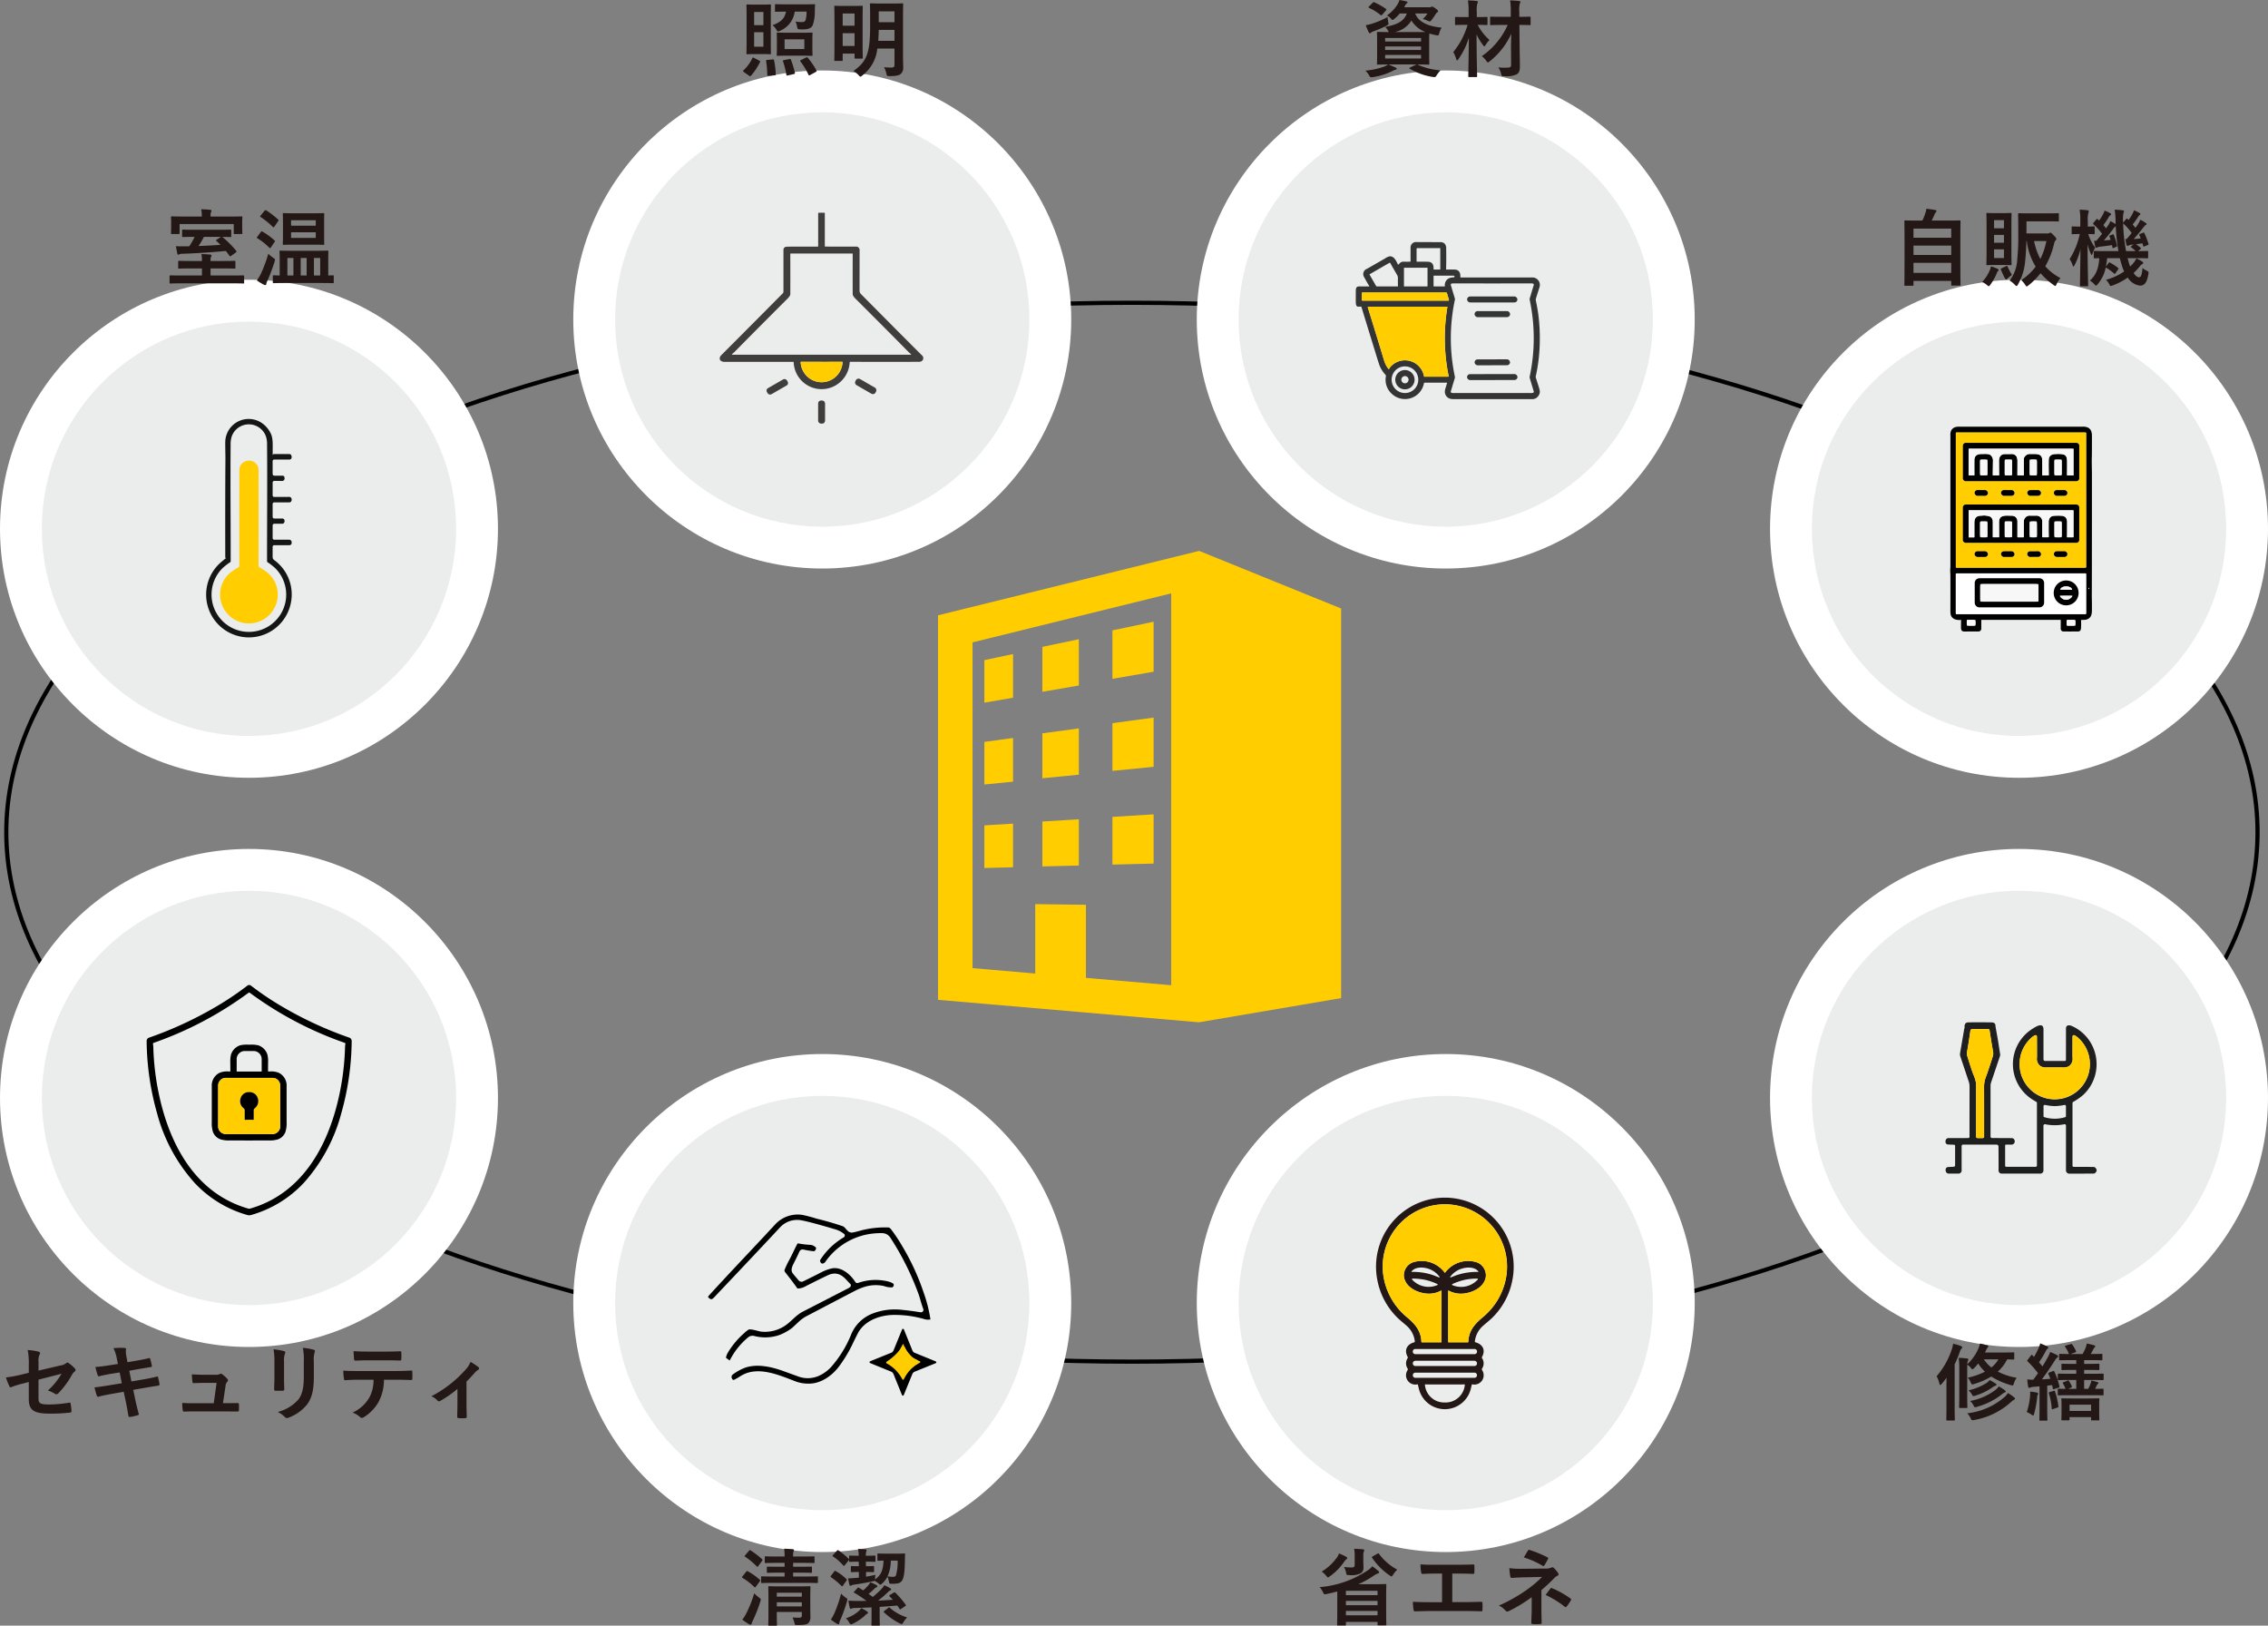 <svg xmlns="http://www.w3.org/2000/svg" width="542" height="388.42" viewBox="0 0 542 388.42">
  <rect x="0" y="0" width="542" height="388.42" fill="#808080" stroke="none"/>
  <g id="グループ_999" data-name="グループ 999" transform="translate(11809 7071.84)">
    <g id="グループ_998" data-name="グループ 998" transform="translate(-12264 -7870)">
      <g id="グループ_899" data-name="グループ 899" transform="translate(186 10)">
        <g id="グループ_898" data-name="グループ 898" transform="translate(-135 -23)">
          <g id="パス_3690" data-name="パス 3690" transform="translate(405 883)" fill="none">
            <path d="M269.5,0C418.341,0,539,56.86,539,127S418.341,254,269.5,254,0,197.14,0,127,120.659,0,269.5,0Z" stroke="none"/>
            <path d="M 269.5 1 C 251.247 1 233.005 1.867 215.282 3.576 C 198.012 5.241 181.025 7.726 164.794 10.961 C 148.861 14.137 133.495 18.067 119.123 22.642 C 104.895 27.172 91.517 32.374 79.361 38.102 C 67.216 43.825 56.193 50.12 46.598 56.813 C 36.928 63.559 28.626 70.766 21.923 78.234 C 15.116 85.818 9.89 93.748 6.393 101.803 C 2.814 110.044 1 118.521 1 127 C 1 135.479 2.814 143.956 6.393 152.197 C 9.89 160.252 15.116 168.182 21.923 175.766 C 28.626 183.234 36.928 190.441 46.598 197.187 C 56.193 203.879 67.216 210.175 79.361 215.898 C 91.517 221.626 104.895 226.828 119.123 231.358 C 133.495 235.933 148.861 239.863 164.794 243.039 C 181.025 246.274 198.012 248.759 215.282 250.424 C 233.005 252.133 251.247 253 269.5 253 C 287.753 253 305.995 252.133 323.718 250.424 C 340.988 248.759 357.975 246.274 374.206 243.039 C 390.139 239.863 405.505 235.933 419.877 231.358 C 434.105 226.828 447.483 221.626 459.639 215.898 C 471.784 210.175 482.807 203.879 492.402 197.187 C 502.072 190.441 510.374 183.234 517.077 175.766 C 523.884 168.182 529.11 160.252 532.607 152.197 C 536.186 143.956 538 135.479 538 127 C 538 118.521 536.186 110.044 532.607 101.803 C 529.11 93.748 523.884 85.818 517.077 78.234 C 510.374 70.766 502.072 63.559 492.402 56.813 C 482.807 50.12 471.784 43.825 459.639 38.102 C 447.483 32.374 434.105 27.172 419.877 22.642 C 405.505 18.067 390.139 14.137 374.206 10.961 C 357.975 7.726 340.988 5.241 323.718 3.576 C 305.995 1.867 287.753 1 269.5 1 M 269.5 0 C 418.341 0 539 56.86 539 127 C 539 197.14 418.341 254 269.5 254 C 120.659 254 0 197.14 0 127 C 0 56.86 120.659 0 269.5 0 Z" stroke="none" fill="#000"/>
          </g>
          <g id="グループ_897" data-name="グループ 897" transform="translate(52.731 -4113.471)">
            <path id="パス_3080" data-name="パス 3080" d="M414.007,66.226l-62.4,15.393v91.873l62.345,5.368,33.993-5.776V79.992ZM407.329,170l-20.368-1.754V150.778l-12.119-.149v16.579l-14.983-1.293V88.086l47.469-11.709Z" transform="translate(223.825 4990.031)" fill="#ffcd00"/>
            <path id="パス_3081" data-name="パス 3081" d="M376.275,72.248l-9.837,2.066V85.894l9.837-1.7Z" transform="translate(250.678 5000.935)" fill="#ffcd00"/>
            <path id="パス_3082" data-name="パス 3082" d="M362.4,75l-6.855,1.45V86.609l6.855-1.178Z" transform="translate(230.963 5005.91)" fill="#ffcd00"/>
            <path id="パス_3083" data-name="パス 3083" d="M369.19,73.736l-8.71,1.824V86.294l8.71-1.5Z" transform="translate(239.892 5003.628)" fill="#ffcd00"/>
            <path id="パス_3084" data-name="パス 3084" d="M362.4,82.131l-6.855.939v10.18l6.855-.683Z" transform="translate(230.964 5018.827)" fill="#ffcd00"/>
            <path id="パス_3085" data-name="パス 3085" d="M369.19,81.317l-8.71,1.18V93.231l8.71-.857Z" transform="translate(239.892 5017.354)" fill="#ffcd00"/>
            <path id="パス_3086" data-name="パス 3086" d="M376.275,80.4l-9.837,1.332v11.4l9.837-.97Z" transform="translate(250.678 5015.688)" fill="#ffcd00"/>
            <path id="パス_3087" data-name="パス 3087" d="M376.275,88.623l-9.837.607v11.4l9.837-.242Z" transform="translate(250.678 5030.582)" fill="#ffcd00"/>
            <path id="パス_3088" data-name="パス 3088" d="M369.19,89.041l-8.71.537v10.733l8.71-.214Z" transform="translate(239.892 5031.339)" fill="#ffcd00"/>
            <path id="パス_3089" data-name="パス 3089" d="M362.4,89.411l-6.855.427v10.18l6.855-.171Z" transform="translate(230.963 5032.007)" fill="#ffcd00"/>
          </g>
          <g id="パス_3697" data-name="パス 3697" transform="translate(551 838)" fill="#ebecec">
            <path d="M 49.5 104 C 42.145 104 35.007 102.558 28.285 99.715 C 25.054 98.349 21.939 96.658 19.025 94.689 C 16.14 92.74 13.428 90.502 10.963 88.037 C 8.498 85.572 6.26 82.86 4.311 79.975 C 2.342 77.061 0.651 73.946 -0.715 70.715 C -3.558 63.993 -5 56.855 -5 49.5 C -5 42.145 -3.558 35.007 -0.715 28.285 C 0.651 25.054 2.342 21.939 4.311 19.025 C 6.26 16.14 8.498 13.428 10.963 10.963 C 13.428 8.498 16.14 6.26 19.025 4.311 C 21.939 2.342 25.054 0.651 28.285 -0.715 C 35.007 -3.558 42.145 -5 49.5 -5 C 56.855 -5 63.993 -3.558 70.715 -0.715 C 73.946 0.651 77.061 2.342 79.975 4.311 C 82.86 6.26 85.572 8.498 88.037 10.963 C 90.502 13.428 92.74 16.14 94.689 19.025 C 96.658 21.939 98.349 25.054 99.715 28.285 C 102.558 35.007 104 42.145 104 49.5 C 104 56.855 102.558 63.993 99.715 70.715 C 98.349 73.946 96.658 77.061 94.689 79.975 C 92.74 82.86 90.502 85.572 88.037 88.037 C 85.572 90.502 82.86 92.74 79.975 94.689 C 77.061 96.658 73.946 98.349 70.715 99.715 C 63.993 102.558 56.855 104 49.5 104 Z" stroke="none"/>
            <path d="M 49.5 0 C 22.162 0 0 22.162 0 49.5 C 0 76.838 22.162 99 49.5 99 C 76.838 99 99 76.838 99 49.5 C 99 22.162 76.838 0 49.5 0 M 49.5 -10 C 82.308 -10 109 16.692 109 49.5 C 109 82.308 82.308 109 49.5 109 C 16.692 109 -10 82.308 -10 49.5 C -10 16.692 16.692 -10 49.5 -10 Z" stroke="none" fill="#fff"/>
          </g>
          <g id="パス_3698" data-name="パス 3698" transform="translate(700 838)" fill="#ebecec">
            <path d="M 49.5 104 C 42.145 104 35.007 102.558 28.285 99.715 C 25.054 98.349 21.939 96.658 19.025 94.689 C 16.14 92.74 13.428 90.502 10.963 88.037 C 8.498 85.572 6.26 82.86 4.311 79.975 C 2.342 77.061 0.651 73.946 -0.715 70.715 C -3.558 63.993 -5 56.855 -5 49.5 C -5 42.145 -3.558 35.007 -0.715 28.285 C 0.651 25.054 2.342 21.939 4.311 19.025 C 6.26 16.14 8.498 13.428 10.963 10.963 C 13.428 8.498 16.14 6.26 19.025 4.311 C 21.939 2.342 25.054 0.651 28.285 -0.715 C 35.007 -3.558 42.145 -5 49.5 -5 C 56.855 -5 63.993 -3.558 70.715 -0.715 C 73.946 0.651 77.061 2.342 79.975 4.311 C 82.86 6.26 85.572 8.498 88.037 10.963 C 90.502 13.428 92.74 16.14 94.689 19.025 C 96.658 21.939 98.349 25.054 99.715 28.285 C 102.558 35.007 104 42.145 104 49.5 C 104 56.855 102.558 63.993 99.715 70.715 C 98.349 73.946 96.658 77.061 94.689 79.975 C 92.74 82.86 90.502 85.572 88.037 88.037 C 85.572 90.502 82.86 92.74 79.975 94.689 C 77.061 96.658 73.946 98.349 70.715 99.715 C 63.993 102.558 56.855 104 49.5 104 Z" stroke="none"/>
            <path d="M 49.5 0 C 22.162 0 0 22.162 0 49.5 C 0 76.838 22.162 99 49.5 99 C 76.838 99 99 76.838 99 49.5 C 99 22.162 76.838 0 49.5 0 M 49.5 -10 C 82.308 -10 109 16.692 109 49.5 C 109 82.308 82.308 109 49.5 109 C 16.692 109 -10 82.308 -10 49.5 C -10 16.692 16.692 -10 49.5 -10 Z" stroke="none" fill="#fff"/>
          </g>
          <path id="パス_3704" data-name="パス 3704" d="M-7.32-1.44c1.86,0,2.56.04,2.68.04.2,0,.22-.02.22-.24,0-.12-.04-.68-.04-1.96V-7.02c0-1,.02-1.56.04-1.82a12.157,12.157,0,0,0,1.58.4c.6.12.62.12.8-.5a4.26,4.26,0,0,1,.56-1.3c-2.68-.24-5.44-1.06-6.32-3.38h2.96A9.2,9.2,0,0,1-5.98-12.3a5.963,5.963,0,0,1,1.12.4,1.488,1.488,0,0,0,.54.18c.16,0,.26-.12.48-.4.34-.46.64-.86.98-1.42a.882.882,0,0,1,.36-.36.288.288,0,0,0,.16-.26c0-.16-.12-.34-.66-.7-.48-.34-.6-.4-.74-.4a.651.651,0,0,0-.28.08.98.98,0,0,1-.5.08h-5.92l.22-.38a1.219,1.219,0,0,1,.4-.54c.14-.1.18-.16.18-.28,0-.1-.1-.16-.34-.22-.46-.12-.96-.22-1.58-.32a4.2,4.2,0,0,1-.38.9,8.872,8.872,0,0,1-2.62,2.8,2.988,2.988,0,0,1,.88.66c.22.26.32.4.46.4.1,0,.22-.1.46-.28a8.48,8.48,0,0,0,1.28-1.26H-9.8c-.68,1.84-2.3,2.7-5.18,3.2a3.948,3.948,0,0,1,.7.92,1.516,1.516,0,0,0,.18.32c-1.82,0-2.48-.04-2.62-.04-.2,0-.22.02-.22.22,0,.14.04.68.04,1.98V-3.6c0,1.28-.04,1.84-.04,1.96,0,.22.02.24.22.24.12,0,.76-.04,2.42-.04a4.131,4.131,0,0,1-.9.5,17.245,17.245,0,0,1-4.5.98,4.765,4.765,0,0,1,.9,1.16c.2.34.26.42.5.42a3.818,3.818,0,0,0,.4-.04A15.49,15.49,0,0,0-13.34.18a3.3,3.3,0,0,1,.82-.36c.18-.04.3-.12.3-.24s-.08-.22-.28-.28c-.56-.26-.98-.46-1.7-.74h6.72L-9-.72c-.28.1-.28.18-.1.3A15.517,15.517,0,0,0-3.64,1.54a3,3,0,0,0,.48.04c.18,0,.26-.08.46-.38A6.541,6.541,0,0,1-1.72-.04,15.681,15.681,0,0,1-7.18-1.38ZM-12.7-9.18a6.041,6.041,0,0,0,4-2.76A6.612,6.612,0,0,0-5.36-9.2c-.44.02-1.08.02-2.04.02Zm6.3,6.32h-8.58v-.86H-6.4ZM-14.98-4.9v-.84H-6.4v.84ZM-6.4-7.76v.84h-8.58v-.84Zm-8-5.02a19.877,19.877,0,0,1-3.72,1.6,14.441,14.441,0,0,1-1.48.36,12.051,12.051,0,0,0,.7,1.7c.08.16.16.22.28.22a.411.411,0,0,0,.28-.16,1.638,1.638,0,0,1,.54-.28,26.165,26.165,0,0,0,3.12-1.34c.56-.3.56-.3.42-.96C-14.32-12.04-14.38-12.44-14.4-12.78Zm-4.42-2.54c-.1.1-.14.16-.14.22s.06.1.16.16a12.087,12.087,0,0,1,2.72,1.68c.16.14.24.12.42-.1l.86-.98c.1-.1.14-.16.14-.2,0-.06-.04-.1-.14-.18a15.5,15.5,0,0,0-2.76-1.56c-.2-.08-.24-.06-.42.12ZM15.12-1.44c.02.62-.18.76-1.04.76a13.718,13.718,0,0,1-2.02-.06A4.325,4.325,0,0,1,12.72.78c.16.6.16.6.8.58A5.776,5.776,0,0,0,16.54.88c.54-.4.68-.92.68-1.94,0-1-.04-2.58-.06-3.98l-.06-5.84c1.74,0,2.34.04,2.44.04.22,0,.24-.02.24-.22v-1.58c0-.2-.02-.22-.24-.22-.1,0-.7.04-2.46.04v-1.14a6.859,6.859,0,0,1,.12-2.02.951.951,0,0,0,.14-.42c0-.1-.12-.18-.32-.2-.72-.08-1.4-.12-2.14-.14a16.357,16.357,0,0,1,.16,2.82v1.1h-2.2c-1.78,0-2.4-.04-2.52-.04-.2,0-.22.02-.22.22v1.58c0,.2.02.22.22.22.12,0,.74-.04,2.52-.04H14.3A17.893,17.893,0,0,1,8.12-3.42a5.086,5.086,0,0,1,1.06,1.1c.2.28.28.4.4.4.08,0,.2-.08.42-.26a17.778,17.778,0,0,0,5.16-6.6c-.04,1.52-.08,2.9-.06,3.84ZM9.48-12.56c0-.22-.02-.24-.22-.24-.12,0-.64.04-2.2.04H6.92v-1.18a6.859,6.859,0,0,1,.12-2.02,1.037,1.037,0,0,0,.14-.44c0-.1-.12-.18-.32-.2-.7-.08-1.3-.12-2.06-.14a16.606,16.606,0,0,1,.16,2.84v1.14H4.14c-1.56,0-2.06-.04-2.18-.04-.22,0-.24.02-.24.24v1.48c0,.2.02.22.24.22.12,0,.62-.04,2.18-.04h.58A18.482,18.482,0,0,1,1.3-4.4,7.669,7.669,0,0,1,2-2.74c.06.22.14.32.22.32s.18-.12.32-.3A17.872,17.872,0,0,0,5.02-7.84c-.04,4.9-.14,8.78-.14,9.2,0,.2.02.22.22.22H6.78c.2,0,.22-.02.22-.22,0-.42-.12-4.56-.14-10A13.5,13.5,0,0,0,8.38-6.1c.18.22.26.34.36.34.08,0,.16-.12.3-.36a5.6,5.6,0,0,1,.92-1.16A12.493,12.493,0,0,1,7.14-10.9c1.48,0,2,.04,2.12.04.2,0,.22-.02.22-.22Z" transform="translate(750 828)" fill="#231815"/>
          <path id="パス_3705" data-name="パス 3705" d="M-16.62-15.74c-1.26,0-1.64-.04-1.78-.04-.2,0-.22.02-.22.24,0,.12.04.9.04,2.58v6.28c0,1.68-.04,2.44-.04,2.58,0,.2.02.22.22.22.14,0,.52-.04,1.78-.04h1.84c1.26,0,1.66.04,1.78.04.22,0,.24-.02.24-.22,0-.12-.04-.9-.04-2.58v-6.28c0-1.68.04-2.46.04-2.58,0-.22-.02-.24-.24-.24-.12,0-.52.04-1.78.04Zm2.06,10.06h-2.22V-9.14h2.22Zm0-8.3v3.16h-2.22v-3.16Zm5.78,4.96c-1.66,0-2.24-.04-2.36-.04-.22,0-.24.02-.24.22,0,.14.04.56.04,1.58v1.94c0,1.06-.04,1.46-.04,1.58,0,.22.02.24.24.24.12,0,.7-.04,2.36-.04H-5.4c1.68,0,2.22.04,2.36.04.2,0,.22-.02.22-.24,0-.12-.04-.52-.04-1.58V-7.26c0-1.02.04-1.46.04-1.58,0-.2-.02-.22-.22-.22-.14,0-.68.04-2.36.04ZM-9.5-7.44h4.72v2.32H-9.5Zm.4-8.36c-1.78,0-2.38-.04-2.5-.04-.18,0-.2.02-.2.22v1.4c0,.18.02.2.2.2.12,0,.7-.04,2.44-.04-.32,1.7-1.32,2.54-3.22,3.24a3.546,3.546,0,0,1,.92,1.08c.16.28.24.42.4.42a1.375,1.375,0,0,0,.46-.16,5.778,5.778,0,0,0,3.52-4.58h2.82a6.182,6.182,0,0,1-.26,2.1c-.12.28-.42.4-.86.4A9.476,9.476,0,0,1-6.9-11.7a4.183,4.183,0,0,1,.38,1.22c.08.42.12.58.34.62a6.709,6.709,0,0,0,1.06.04,3.943,3.943,0,0,0,1.5-.22,1.56,1.56,0,0,0,.84-.76,9.883,9.883,0,0,0,.5-3.52c.02-.38.02-.86.06-1.28.02-.2-.04-.24-.24-.24-.14,0-.74.04-2.52.04ZM-17.94,1.28a.582.582,0,0,0,.2.1.276.276,0,0,0,.18-.1A14.19,14.19,0,0,0-15.38-2c.1-.2.06-.24-.16-.34L-16.78-3a.944.944,0,0,0-.28-.1c-.06,0-.1.04-.14.14A9.6,9.6,0,0,1-19.34-.02c-.14.14-.14.22.12.4ZM-5.58-2.5c-.24.12-.28.18-.14.34a16.854,16.854,0,0,1,1.94,3.2c.04.1.08.14.14.14a.725.725,0,0,0,.26-.1L-2.06.36c.26-.14.26-.2.16-.4a18.518,18.518,0,0,0-2.06-3c-.16-.16-.22-.14-.44-.04Zm-8.04-.02c-.28.02-.32.06-.3.26a22.34,22.34,0,0,1,.28,3.34c0,.22.04.22.32.2l1.4-.12c.28-.02.3-.08.3-.28a19.036,19.036,0,0,0-.4-3.32c-.04-.22-.08-.22-.32-.2Zm3.98.04c-.28.06-.3.1-.24.28a19.948,19.948,0,0,1,.8,3.22c.04.22.06.22.36.16L-7.3.86c.28-.06.3-.12.26-.34A24.178,24.178,0,0,0-8-2.6c-.08-.2-.12-.18-.4-.12ZM18.8-13.02c0-1.76.04-2.68.04-2.8,0-.2-.02-.22-.24-.22-.12,0-.66.04-2.24.04H13.38c-1.6,0-2.12-.04-2.24-.04-.22,0-.24.02-.24.22,0,.14.04,1.04.04,2.8v2.46C10.94-3.84,10-2.08,6.96.12a5.34,5.34,0,0,1,1.22,1c.22.24.34.36.44.36.12,0,.24-.1.48-.3a9.251,9.251,0,0,0,3.56-6.42h4.1V-1.4c0,.52-.16.7-.78.7-.38,0-1.04-.02-1.72-.08a5.316,5.316,0,0,1,.56,1.5c.14.62.14.62.76.62,1.42,0,2.22-.12,2.68-.52a1.927,1.927,0,0,0,.58-1.64c0-.8-.04-1.82-.04-2.76ZM12.88-7.08c.06-.78.1-1.66.12-2.62h3.76v2.62Zm3.88-7.04v2.58H13v-2.58ZM4.14-2.28c.22,0,.24,0,.24-.2V-4.04H7.22v.98c0,.2.02.22.24.22h1.5c.2,0,.22-.02.22-.22,0-.12-.04-.92-.04-5.16v-3.44c0-2.62.04-3.46.04-3.58,0-.2-.02-.22-.22-.22-.14,0-.6.04-2.02.04H4.62c-1.42,0-1.88-.04-2.02-.04-.2,0-.22.02-.22.22,0,.12.04,1,.04,4.16V-7.9c0,4.46-.04,5.28-.04,5.42,0,.2.02.2.22.2Zm.24-3.58V-8.9H7.22v3.04Zm2.84-7.76v2.92H4.38v-2.92Z" transform="translate(601 828)" fill="#231815"/>
          <g id="パス_3701" data-name="パス 3701" transform="translate(837 888)" fill="#ebecec">
            <path d="M 49.5 104 C 42.145 104 35.007 102.558 28.285 99.715 C 25.054 98.349 21.939 96.658 19.025 94.689 C 16.14 92.74 13.428 90.502 10.963 88.037 C 8.498 85.572 6.26 82.86 4.311 79.975 C 2.342 77.061 0.651 73.946 -0.715 70.715 C -3.558 63.993 -5 56.855 -5 49.5 C -5 42.145 -3.558 35.007 -0.715 28.285 C 0.651 25.054 2.342 21.939 4.311 19.025 C 6.26 16.14 8.498 13.428 10.963 10.963 C 13.428 8.498 16.14 6.26 19.025 4.311 C 21.939 2.342 25.054 0.651 28.285 -0.715 C 35.007 -3.558 42.145 -5 49.5 -5 C 56.855 -5 63.993 -3.558 70.715 -0.715 C 73.946 0.651 77.061 2.342 79.975 4.311 C 82.86 6.26 85.572 8.498 88.037 10.963 C 90.502 13.428 92.74 16.14 94.689 19.025 C 96.658 21.939 98.349 25.054 99.715 28.285 C 102.558 35.007 104 42.145 104 49.5 C 104 56.855 102.558 63.993 99.715 70.715 C 98.349 73.946 96.658 77.061 94.689 79.975 C 92.74 82.86 90.502 85.572 88.037 88.037 C 85.572 90.502 82.86 92.74 79.975 94.689 C 77.061 96.658 73.946 98.349 70.715 99.715 C 63.993 102.558 56.855 104 49.5 104 Z" stroke="none"/>
            <path d="M 49.5 0 C 22.162 0 0 22.162 0 49.5 C 0 76.838 22.162 99 49.5 99 C 76.838 99 99 76.838 99 49.5 C 99 22.162 76.838 0 49.5 0 M 49.5 -10 C 82.308 -10 109 16.692 109 49.5 C 109 82.308 82.308 109 49.5 109 C 16.692 109 -10 82.308 -10 49.5 C -10 16.692 16.692 -10 49.5 -10 Z" stroke="none" fill="#fff"/>
          </g>
          <g id="パス_3702" data-name="パス 3702" transform="translate(837 1024)" fill="#ebecec">
            <path d="M 49.5 104 C 42.145 104 35.007 102.558 28.285 99.715 C 25.054 98.349 21.939 96.658 19.025 94.689 C 16.14 92.74 13.428 90.502 10.963 88.037 C 8.498 85.572 6.26 82.86 4.311 79.975 C 2.342 77.061 0.651 73.946 -0.715 70.715 C -3.558 63.993 -5 56.855 -5 49.5 C -5 42.145 -3.558 35.007 -0.715 28.285 C 0.651 25.054 2.342 21.939 4.311 19.025 C 6.26 16.14 8.498 13.428 10.963 10.963 C 13.428 8.498 16.14 6.26 19.025 4.311 C 21.939 2.342 25.054 0.651 28.285 -0.715 C 35.007 -3.558 42.145 -5 49.5 -5 C 56.855 -5 63.993 -3.558 70.715 -0.715 C 73.946 0.651 77.061 2.342 79.975 4.311 C 82.86 6.26 85.572 8.498 88.037 10.963 C 90.502 13.428 92.74 16.14 94.689 19.025 C 96.658 21.939 98.349 25.054 99.715 28.285 C 102.558 35.007 104 42.145 104 49.5 C 104 56.855 102.558 63.993 99.715 70.715 C 98.349 73.946 96.658 77.061 94.689 79.975 C 92.74 82.86 90.502 85.572 88.037 88.037 C 85.572 90.502 82.86 92.74 79.975 94.689 C 77.061 96.658 73.946 98.349 70.715 99.715 C 63.993 102.558 56.855 104 49.5 104 Z" stroke="none"/>
            <path d="M 49.5 0 C 22.162 0 0 22.162 0 49.5 C 0 76.838 22.162 99 49.5 99 C 76.838 99 99 76.838 99 49.5 C 99 22.162 76.838 0 49.5 0 M 49.5 -10 C 82.308 -10 109 16.692 109 49.5 C 109 82.308 82.308 109 49.5 109 C 16.692 109 -10 82.308 -10 49.5 C -10 16.692 16.692 -10 49.5 -10 Z" stroke="none" fill="#fff"/>
          </g>
          <g id="パス_3693" data-name="パス 3693" transform="translate(551 1073)" fill="#ebecec">
            <path d="M 49.5 104 C 42.145 104 35.007 102.558 28.285 99.715 C 25.054 98.349 21.939 96.658 19.025 94.689 C 16.14 92.74 13.428 90.502 10.963 88.037 C 8.498 85.572 6.26 82.86 4.311 79.975 C 2.342 77.061 0.651 73.946 -0.715 70.715 C -3.558 63.993 -5 56.855 -5 49.5 C -5 42.145 -3.558 35.007 -0.715 28.285 C 0.651 25.054 2.342 21.939 4.311 19.025 C 6.26 16.14 8.498 13.428 10.963 10.963 C 13.428 8.498 16.14 6.26 19.025 4.311 C 21.939 2.342 25.054 0.651 28.285 -0.715 C 35.007 -3.558 42.145 -5 49.5 -5 C 56.855 -5 63.993 -3.558 70.715 -0.715 C 73.946 0.651 77.061 2.342 79.975 4.311 C 82.86 6.26 85.572 8.498 88.037 10.963 C 90.502 13.428 92.74 16.14 94.689 19.025 C 96.658 21.939 98.349 25.054 99.715 28.285 C 102.558 35.007 104 42.145 104 49.5 C 104 56.855 102.558 63.993 99.715 70.715 C 98.349 73.946 96.658 77.061 94.689 79.975 C 92.74 82.86 90.502 85.572 88.037 88.037 C 85.572 90.502 82.86 92.74 79.975 94.689 C 77.061 96.658 73.946 98.349 70.715 99.715 C 63.993 102.558 56.855 104 49.5 104 Z" stroke="none"/>
            <path d="M 49.5 0 C 22.162 0 0 22.162 0 49.5 C 0 76.838 22.162 99 49.5 99 C 76.838 99 99 76.838 99 49.5 C 99 22.162 76.838 0 49.5 0 M 49.5 -10 C 82.308 -10 109 16.692 109 49.5 C 109 82.308 82.308 109 49.5 109 C 16.692 109 -10 82.308 -10 49.5 C -10 16.692 16.692 -10 49.5 -10 Z" stroke="none" fill="#fff"/>
          </g>
          <g id="パス_3695" data-name="パス 3695" transform="translate(700 1073)" fill="#ebecec">
            <path d="M 49.5 104 C 42.145 104 35.007 102.558 28.285 99.715 C 25.054 98.349 21.939 96.658 19.025 94.689 C 16.14 92.74 13.428 90.502 10.963 88.037 C 8.498 85.572 6.26 82.86 4.311 79.975 C 2.342 77.061 0.651 73.946 -0.715 70.715 C -3.558 63.993 -5 56.855 -5 49.5 C -5 42.145 -3.558 35.007 -0.715 28.285 C 0.651 25.054 2.342 21.939 4.311 19.025 C 6.26 16.14 8.498 13.428 10.963 10.963 C 13.428 8.498 16.14 6.26 19.025 4.311 C 21.939 2.342 25.054 0.651 28.285 -0.715 C 35.007 -3.558 42.145 -5 49.5 -5 C 56.855 -5 63.993 -3.558 70.715 -0.715 C 73.946 0.651 77.061 2.342 79.975 4.311 C 82.86 6.26 85.572 8.498 88.037 10.963 C 90.502 13.428 92.74 16.14 94.689 19.025 C 96.658 21.939 98.349 25.054 99.715 28.285 C 102.558 35.007 104 42.145 104 49.5 C 104 56.855 102.558 63.993 99.715 70.715 C 98.349 73.946 96.658 77.061 94.689 79.975 C 92.74 82.86 90.502 85.572 88.037 88.037 C 85.572 90.502 82.86 92.74 79.975 94.689 C 77.061 96.658 73.946 98.349 70.715 99.715 C 63.993 102.558 56.855 104 49.5 104 Z" stroke="none"/>
            <path d="M 49.5 0 C 22.162 0 0 22.162 0 49.5 C 0 76.838 22.162 99 49.5 99 C 76.838 99 99 76.838 99 49.5 C 99 22.162 76.838 0 49.5 0 M 49.5 -10 C 82.308 -10 109 16.692 109 49.5 C 109 82.308 82.308 109 49.5 109 C 16.692 109 -10 82.308 -10 49.5 C -10 16.692 16.692 -10 49.5 -10 Z" stroke="none" fill="#fff"/>
          </g>
          <path id="パス_3699" data-name="パス 3699" d="M-26.42-2.84c0,3.32-.04,4.06-.04,4.16,0,.2.02.22.2.22h1.68c.2,0,.22-.02.22-.22V.68h7.56v.6c0,.2.02.22.22.22h1.66c.2,0,.22-.02.22-.22,0-.12-.04-.76-.04-4.06V-5c0-2.34.04-3,.04-3.14,0-.2-.02-.22-.22-.22-.12,0-1.02.04-2.8.04h-3.66A21.814,21.814,0,0,0-17.8-10.3a5.737,5.737,0,0,1,1.1-.6c.16-.04.28-.14.28-.28,0-.1-.06-.2-.26-.36a16.177,16.177,0,0,0-1.38-1.06,4.937,4.937,0,0,1-1.1.98,24.151,24.151,0,0,1-11.48,4,5.106,5.106,0,0,1,.78,1.16c.28.6.28.6.88.48.88-.18,1.74-.38,2.56-.6Zm9.62-3.9V-5.7h-7.56V-6.74ZM-24.36-.9V-1.94h7.56V-.9Zm0-2.4V-4.34h7.56V-3.3Zm4.16-11.8a2.3,2.3,0,0,1,.1-.94.938.938,0,0,0,.12-.42c0-.08-.12-.18-.34-.2-.66-.06-1.34-.1-2.06-.12a11.678,11.678,0,0,1,.12,1.9V-13c0,.48-.12.68-.8.68a14.715,14.715,0,0,1-1.76-.12,4.362,4.362,0,0,1,.5,1.34c.12.62.14.6.76.6a5.174,5.174,0,0,0,2.74-.42,1.5,1.5,0,0,0,.66-1.42c0-.42-.04-.98-.04-1.44Zm-9.94,3.76a4.94,4.94,0,0,1,1.06,1c.2.26.3.38.42.38s.24-.08.46-.24a13.748,13.748,0,0,0,3.42-3.48,3.614,3.614,0,0,1,.48-.56c.14-.1.26-.2.26-.34,0-.12-.1-.2-.26-.3-.46-.26-1.14-.56-1.7-.8a4.171,4.171,0,0,1-.7,1.24A12,12,0,0,1-30.14-11.34Zm12.2-3.64c-.24.14-.26.2-.14.38a16.044,16.044,0,0,0,4.14,4.16c.24.16.36.24.48.24s.22-.12.42-.44a5.7,5.7,0,0,1,.96-1.16,12.885,12.885,0,0,1-4.36-3.76c-.12-.16-.16-.18-.4-.04Zm19,4.12H2.62c1.12,0,2.1.02,3.44.08.22,0,.26-.12.28-.38.02-.5.02-1.06,0-1.56,0-.22-.06-.34-.26-.32-1.18.06-2.28.06-3.5.06H-3.08a33.969,33.969,0,0,1-3.46-.08,11.089,11.089,0,0,0,.16,1.86c.06.3.1.44.34.42.82-.04,1.66-.08,3.1-.08h1.56v6.84H-4.1c-1.28,0-2.8-.02-4.24-.1A11.659,11.659,0,0,0-8.2-2.24c.06.34.1.42.42.4,1.56-.02,2.86-.08,3.68-.08H3.94c1.3,0,3.08.04,4.04.08.24,0,.3-.1.3-.36.02-.52.02-1.08,0-1.6,0-.24-.1-.34-.32-.32-1.36.04-2.7.08-4.04.08H1.06ZM22.36-6.9c1.08-.92,2.14-1.92,3.16-2.96a2.134,2.134,0,0,1,.64-.46q.3-.12.3-.36a.637.637,0,0,0-.12-.34,7.824,7.824,0,0,0-1-1.18.45.45,0,0,0-.34-.16.672.672,0,0,0-.3.08,3.232,3.232,0,0,1-1.42.22l-5.8.06a19.476,19.476,0,0,1-2.78-.16,17.5,17.5,0,0,0,.22,1.96c.04.26.12.38.34.38.82-.06,1.56-.1,2.64-.14l4.62-.1a27.77,27.77,0,0,1-3.88,3.24,37.941,37.941,0,0,1-6.44,3.6A4.668,4.668,0,0,1,13.8-2a.545.545,0,0,0,.4.22.812.812,0,0,0,.34-.1,34.6,34.6,0,0,0,5.5-3.34v2.58c0,1.66-.1,3-.1,3.56,0,.2.14.28.38.28a12.342,12.342,0,0,0,1.72,0c.24,0,.38-.08.38-.26,0-.5-.06-1.82-.06-3.6Zm-4.2-7.82a20.582,20.582,0,0,1,4.46,1.98.372.372,0,0,0,.22.08c.1,0,.18-.06.26-.2a16.83,16.83,0,0,0,.82-1.48.323.323,0,0,0,.08-.2c0-.08-.08-.14-.22-.22a27.248,27.248,0,0,0-4.24-1.74c-.2-.06-.3,0-.42.18C18.92-16.02,18.56-15.36,18.16-14.72Zm5.22,8.98a22.205,22.205,0,0,1,4.5,2.76.6.6,0,0,0,.28.14A.343.343,0,0,0,28.4-3a11.426,11.426,0,0,0,.98-1.44.477.477,0,0,0,.08-.24c0-.1-.06-.16-.18-.24a21.292,21.292,0,0,0-4.36-2.44c-.2-.08-.26-.1-.4.08C24.26-6.98,23.82-6.38,23.38-5.74Z" transform="translate(750 1198)" fill="#231815"/>
          <path id="パス_3694" data-name="パス 3694" d="M-3.36-5.26c0-1.48.04-2.24.04-2.36,0-.2-.02-.22-.24-.22-.12,0-.74.04-2.54.04h-4.5c-1.8,0-2.44-.04-2.56-.04-.22,0-.24.02-.24.22,0,.14.04.78.04,2.2V-.96c0,1.6-.04,2.2-.04,2.32,0,.2.02.22.24.22h1.62c.2,0,.22-.02.22-.22,0-.1-.04-.76-.04-2.36v-.68h5.98v.76c0,.4-.1.6-.66.6-.6,0-1.12-.02-1.58-.06A5.592,5.592,0,0,1-7.18.82c.14.62.16.62.78.62,1.72-.02,2.22-.16,2.58-.46A2.076,2.076,0,0,0-3.34-.66c0-.6-.02-1.76-.02-2.76Zm-8,2.24V-4h5.98v.98Zm5.98-3.26v.94h-5.98v-.94Zm.86-2.36c1.96,0,2.66.04,2.78.04.18,0,.2-.02.2-.2V-9.98c0-.2-.02-.22-.2-.22-.12,0-.82.04-2.78.04H-7.46v-.92h1.68c1.86,0,2.48.04,2.6.04.2,0,.22-.02.22-.22v-1.06c0-.2-.02-.2-.22-.2-.12,0-.74.02-2.6.02H-7.46v-.92h2.18c1.94,0,2.6.04,2.72.04.2,0,.22-.02.22-.22v-1.16c0-.2-.02-.22-.22-.22-.12,0-.78.04-2.72.04H-7.46v-.08a3.408,3.408,0,0,1,.08-1.08.853.853,0,0,0,.12-.36c0-.1-.08-.2-.26-.22-.54-.06-1.44-.1-2.1-.12a9.489,9.489,0,0,1,.12,1.86h-1.82c-1.92,0-2.58-.04-2.7-.04-.2,0-.22.02-.22.22v1.16c0,.2.02.22.22.22.12,0,.78-.04,2.7-.04H-9.5v.92h-1.4c-1.86,0-2.5-.02-2.62-.02-.2,0-.22,0-.22.2v1.06c0,.2.02.22.22.22.12,0,.76-.04,2.62-.04h1.4v.92h-2.62c-1.96,0-2.66-.04-2.78-.04-.2,0-.22.02-.22.22V-8.8c0,.18.02.2.22.2.12,0,.82-.04,2.78-.04ZM-19.6.14A13.656,13.656,0,0,0-18,1.24a.755.755,0,0,0,.36.1c.14,0,.22-.08.26-.24a4.006,4.006,0,0,1,.32-.78,34.587,34.587,0,0,0,1.76-4.5,2.231,2.231,0,0,0,.12-.46c0-.16-.12-.26-.44-.5a12.273,12.273,0,0,1-1.14-1,28.205,28.205,0,0,1-1.9,4.8A8.811,8.811,0,0,1-19.6.14Zm.04-10.34c-.08.1-.12.16-.12.22s.04.1.14.16a14.982,14.982,0,0,1,2.8,2.16c.08.06.12.1.18.1s.12-.06.22-.2l.9-1.24a.341.341,0,0,0,.1-.22.212.212,0,0,0-.1-.18,15.593,15.593,0,0,0-2.84-2c-.18-.1-.26-.08-.4.1Zm.64-5.04c-.18.22-.18.24,0,.36a16.2,16.2,0,0,1,2.76,2.3c.18.14.24.12.38-.08l.88-1.22c.18-.24.16-.3.02-.42a20.378,20.378,0,0,0-2.74-2.1c-.18-.1-.24-.1-.4.1ZM10.12-13.7c1.36,0,1.76.04,1.88.04.2,0,.22-.02.22-.24v-1.04c0-.2-.02-.22-.22-.22-.12,0-.52.04-1.88.04h-.2a3.006,3.006,0,0,1,.1-1.02,1.186,1.186,0,0,0,.08-.34c0-.08-.08-.14-.26-.16-.54-.06-1.14-.08-1.78-.1a9.875,9.875,0,0,1,.16,1.62h-.2c-1.34,0-1.76-.04-1.88-.04-.2,0-.22.02-.22.22v.66A16.576,16.576,0,0,0,3.38-16.4c-.18-.1-.24-.08-.4.1l-.88.98c-.1.12-.14.18-.14.24,0,.04.04.08.14.14A12.731,12.731,0,0,1,4.52-12.8c.16.16.2.14.4-.1l1-1.26v.26c0,.22.02.24.22.24.12,0,.54-.04,1.88-.04h.2l.02,1.08c-1.18,0-1.56-.04-1.68-.04-.2,0-.22.02-.22.2v1.04c0,.2.02.22.22.22.12,0,.5-.04,1.68-.04L8.26-9.9l-.58.06c-.64.06-1.26.1-2,.12.08.5.2,1.08.3,1.48.06.2.12.3.24.3a.531.531,0,0,0,.28-.1,2.39,2.39,0,0,1,.78-.2c1.4-.2,2.7-.44,4.28-.76A.864.864,0,0,0,12-9.14a6.311,6.311,0,0,1,1,.68c.2.18.3.26.4.26s.22-.1.44-.32a5.222,5.222,0,0,0,1.24-1.62,6.516,6.516,0,0,1,.34,1.1c.12.62.12.62.72.62a8.238,8.238,0,0,0,1.4-.1,1.539,1.539,0,0,0,1.14-.86c.38-.8.54-2.1.58-4.94a10.869,10.869,0,0,1,.04-1.1c.02-.2-.04-.24-.24-.24-.12,0-.58.04-1.98.04H14.86c-1.38,0-1.84-.04-1.96-.04-.2,0-.22.02-.22.22v1.28c0,.22.02.24.22.24.1,0,.42-.02,1.24-.04-.08,2.36-.64,3.54-2.04,4.5.02-.06,0-.14.02-.24a3.291,3.291,0,0,1,.12-.86c-.84.18-1.54.32-2.28.44v-1.12c1.22,0,1.58.04,1.7.04.2,0,.22-.02.22-.22v-1.04c0-.18-.02-.2-.22-.2-.12,0-.48.04-1.72.04L9.92-13.7Zm7.4-.26a11.6,11.6,0,0,1-.4,3.5c-.12.28-.32.38-.72.38a8.458,8.458,0,0,1-1.3-.12,9.233,9.233,0,0,0,.78-3.76Zm-1.84,8.2c-.22.14-.22.2-.1.34l.8.82c-1.22.08-2.4.16-3.56.2A18.9,18.9,0,0,0,15.2-6.44a1.619,1.619,0,0,1,.5-.38c.18-.06.26-.14.26-.26,0-.1-.06-.2-.22-.28a13.46,13.46,0,0,0-1.42-.72,5.017,5.017,0,0,1-.62.86,25.765,25.765,0,0,1-2.12,1.94c-.34-.24-.66-.48-1.02-.72A13.69,13.69,0,0,0,11.9-7.18a1.78,1.78,0,0,1,.54-.4c.16-.06.24-.14.24-.26,0-.1-.08-.18-.26-.28a8.945,8.945,0,0,0-1.44-.66,3.015,3.015,0,0,1-.48.72A10.039,10.039,0,0,1,9.28-6.84l-.96-.6c-.2-.12-.2-.16-.42.06l-.72.78c-.22.2-.22.2-.02.32a30.482,30.482,0,0,1,2.9,1.94c-.76.02-1.52.02-2.26.02-.6,0-1.22-.02-2.04-.08a12.411,12.411,0,0,0,.32,1.72c.04.14.1.24.24.24a.6.6,0,0,0,.28-.1,2.4,2.4,0,0,1,.76-.1c1.34-.04,2.62-.08,3.92-.14V-.26c0,1.04-.04,1.48-.04,1.6,0,.2.02.22.22.22h1.58c.2,0,.22-.02.22-.22,0-.1-.04-.56-.04-1.6V-2.9c1.36-.08,2.74-.2,4.22-.32.18.24.34.5.5.74.06.12.1.16.18.16a.386.386,0,0,0,.22-.1l.98-.66c.2-.14.22-.16.12-.34a22.135,22.135,0,0,0-2.42-2.82c-.14-.14-.2-.2-.44-.06ZM1.56.12A10.621,10.621,0,0,0,3,1.12a.832.832,0,0,0,.36.12A.253.253,0,0,0,3.58.96a2.13,2.13,0,0,1,.26-.8A33.621,33.621,0,0,0,5.4-4.2c.16-.6.18-.6-.38-.98A5.821,5.821,0,0,1,4-6.08a30.025,30.025,0,0,1-1.56,4.6A8.706,8.706,0,0,1,1.56.12ZM14.34-1.94c-.22.18-.24.2-.08.34A16.257,16.257,0,0,0,18,1.04a1.6,1.6,0,0,0,.48.16c.16,0,.24-.14.44-.48a6.8,6.8,0,0,1,.86-1.1,11.027,11.027,0,0,1-4.12-2.3c-.16-.14-.18-.14-.4.04ZM8.82-2.62a4.739,4.739,0,0,1-.68.78A8.359,8.359,0,0,1,5.16-.18,4.272,4.272,0,0,1,5.9.76c.2.36.3.5.48.5a1.375,1.375,0,0,0,.46-.16A12.661,12.661,0,0,0,9.62-.74a2.09,2.09,0,0,1,.56-.48c.18-.08.24-.16.24-.26,0-.12-.02-.2-.2-.32A10.822,10.822,0,0,0,8.82-2.62ZM1.6-10.36c-.16.22-.18.26,0,.38A15.572,15.572,0,0,1,4.08-7.92c.14.14.22.14.38-.1l.8-1.12c.08-.12.12-.18.12-.24s-.04-.1-.12-.18a11.811,11.811,0,0,0-2.52-1.88c-.16-.1-.24-.12-.38.08Z" transform="translate(601 1198)" fill="#231815"/>
          <g id="パス_3696" data-name="パス 3696" transform="translate(414 888)" fill="#ebecec">
            <path d="M 49.5 104 C 42.145 104 35.007 102.558 28.285 99.715 C 25.054 98.349 21.939 96.658 19.025 94.689 C 16.14 92.74 13.428 90.502 10.963 88.037 C 8.498 85.572 6.26 82.86 4.311 79.975 C 2.342 77.061 0.651 73.946 -0.715 70.715 C -3.558 63.993 -5 56.855 -5 49.5 C -5 42.145 -3.558 35.007 -0.715 28.285 C 0.651 25.054 2.342 21.939 4.311 19.025 C 6.26 16.14 8.498 13.428 10.963 10.963 C 13.428 8.498 16.14 6.26 19.025 4.311 C 21.939 2.342 25.054 0.651 28.285 -0.715 C 35.007 -3.558 42.145 -5 49.5 -5 C 56.855 -5 63.993 -3.558 70.715 -0.715 C 73.946 0.651 77.061 2.342 79.975 4.311 C 82.86 6.26 85.572 8.498 88.037 10.963 C 90.502 13.428 92.74 16.14 94.689 19.025 C 96.658 21.939 98.349 25.054 99.715 28.285 C 102.558 35.007 104 42.145 104 49.5 C 104 56.855 102.558 63.993 99.715 70.715 C 98.349 73.946 96.658 77.061 94.689 79.975 C 92.74 82.86 90.502 85.572 88.037 88.037 C 85.572 90.502 82.86 92.74 79.975 94.689 C 77.061 96.658 73.946 98.349 70.715 99.715 C 63.993 102.558 56.855 104 49.5 104 Z" stroke="none"/>
            <path d="M 49.5 0 C 22.162 0 0 22.162 0 49.5 C 0 76.838 22.162 99 49.5 99 C 76.838 99 99 76.838 99 49.5 C 99 22.162 76.838 0 49.5 0 M 49.5 -10 C 82.308 -10 109 16.692 109 49.5 C 109 82.308 82.308 109 49.5 109 C 16.692 109 -10 82.308 -10 49.5 C -10 16.692 16.692 -10 49.5 -10 Z" stroke="none" fill="#fff"/>
          </g>
          <g id="パス_3691" data-name="パス 3691" transform="translate(414 1024)" fill="#ebecec">
            <path d="M 49.5 104 C 42.145 104 35.007 102.558 28.285 99.715 C 25.054 98.349 21.939 96.658 19.025 94.689 C 16.14 92.74 13.428 90.502 10.963 88.037 C 8.498 85.572 6.26 82.86 4.311 79.975 C 2.342 77.061 0.651 73.946 -0.715 70.715 C -3.558 63.993 -5 56.855 -5 49.5 C -5 42.145 -3.558 35.007 -0.715 28.285 C 0.651 25.054 2.342 21.939 4.311 19.025 C 6.26 16.14 8.498 13.428 10.963 10.963 C 13.428 8.498 16.14 6.26 19.025 4.311 C 21.939 2.342 25.054 0.651 28.285 -0.715 C 35.007 -3.558 42.145 -5 49.5 -5 C 56.855 -5 63.993 -3.558 70.715 -0.715 C 73.946 0.651 77.061 2.342 79.975 4.311 C 82.86 6.26 85.572 8.498 88.037 10.963 C 90.502 13.428 92.74 16.14 94.689 19.025 C 96.658 21.939 98.349 25.054 99.715 28.285 C 102.558 35.007 104 42.145 104 49.5 C 104 56.855 102.558 63.993 99.715 70.715 C 98.349 73.946 96.658 77.061 94.689 79.975 C 92.74 82.86 90.502 85.572 88.037 88.037 C 85.572 90.502 82.86 92.74 79.975 94.689 C 77.061 96.658 73.946 98.349 70.715 99.715 C 63.993 102.558 56.855 104 49.5 104 Z" stroke="none"/>
            <path d="M 49.5 0 C 22.162 0 0 22.162 0 49.5 C 0 76.838 22.162 99 49.5 99 C 76.838 99 99 76.838 99 49.5 C 99 22.162 76.838 0 49.5 0 M 49.5 -10 C 82.308 -10 109 16.692 109 49.5 C 109 82.308 82.308 109 49.5 109 C 16.692 109 -10 82.308 -10 49.5 C -10 16.692 16.692 -10 49.5 -10 Z" stroke="none" fill="#fff"/>
          </g>
          <path id="パス_3703" data-name="パス 3703" d="M-25.94,1.44c.2,0,.22-.02.22-.22V.28h9.02v.9c0,.2.02.22.22.22h1.78c.2,0,.22-.02.22-.22,0-.1-.04-1.16-.04-6.5V-9.54c0-3.18.04-4.3.04-4.42,0-.2-.02-.22-.22-.22-.14,0-.84.04-2.78.04h-3.9a15.677,15.677,0,0,0,.7-1.5,1.375,1.375,0,0,1,.3-.48.4.4,0,0,0,.16-.28c0-.1-.1-.22-.28-.26-.58-.1-1.46-.24-2.14-.3a4.666,4.666,0,0,1-.22.94,13.132,13.132,0,0,1-.74,1.88h-1.3c-1.94,0-2.64-.04-2.78-.04-.2,0-.22.02-.22.22,0,.14.04,1.24.04,4.96v3.7c0,5.34-.04,6.4-.04,6.52,0,.2.02.22.22.22Zm.22-3.08v-2.4h9.02v2.4Zm0-4.28V-8.16h9.02v2.24Zm0-6.3h9.02v2.18h-9.02Zm27-1.74H6.32c1.78,0,2.38.04,2.5.04.18,0,.2-.02.2-.22v-1.54c0-.2-.02-.22-.2-.22-.12,0-.72.04-2.5.04H2.06c-1.78,0-2.42-.04-2.54-.04-.22,0-.24.02-.24.22,0,.12.04,1.62.04,5A54.005,54.005,0,0,1-.92-4.9,8.961,8.961,0,0,1-2.74.2,6,6,0,0,1-1.48,1.22c.18.2.3.28.4.28.12,0,.2-.14.34-.38A13.463,13.463,0,0,0,.94-4.16c.16-1.52.28-3.16.32-5.08h.1a14.711,14.711,0,0,0,2.12,6.1A13.766,13.766,0,0,1,.02.1,4.545,4.545,0,0,1,.94,1.16c.2.3.28.44.4.44.08,0,.2-.08.42-.26a16.451,16.451,0,0,0,2.88-2.9,18.239,18.239,0,0,0,3.1,2.8c.22.16.34.24.44.24.12,0,.16-.16.32-.48A6.51,6.51,0,0,1,9.4-.4,12.116,12.116,0,0,1,5.78-3.22,19.938,19.938,0,0,0,7.9-8.7a1.312,1.312,0,0,1,.36-.72.452.452,0,0,0,.16-.32c0-.16-.12-.34-.64-.88-.5-.54-.64-.62-.78-.62a.6.6,0,0,0-.3.1,1.058,1.058,0,0,1-.56.08H1.28ZM6.04-9.24A17.621,17.621,0,0,1,4.6-4.96,15.412,15.412,0,0,1,3.1-9.24ZM-6.24-15.92c-1.3,0-1.7-.04-1.84-.04-.2,0-.22.02-.22.22,0,.14.04.94.04,2.68v6.7c0,1.72-.04,2.52-.04,2.66,0,.2.02.22.22.22.14,0,.54-.04,1.84-.04h1.92c1.3,0,1.68.04,1.82.04.2,0,.22-.02.22-.22,0-.12-.04-.94-.04-2.66v-6.7c0-1.74.04-2.56.04-2.68,0-.2-.02-.22-.22-.22-.14,0-.52.04-1.82.04ZM-4.1-5.18H-6.46V-7.26H-4.1Zm0-9.06v1.94H-6.46v-1.94Zm-2.36,5.4v-1.88H-4.1v1.88ZM-9.32.54a4.59,4.59,0,0,1,1.18.74c.2.18.3.26.4.26.12,0,.22-.12.42-.4A12.615,12.615,0,0,0-5.84-1.5a1.427,1.427,0,0,1,.3-.56.354.354,0,0,0,.16-.3c0-.1-.08-.18-.28-.26A10.688,10.688,0,0,0-7.22-3.2a3.143,3.143,0,0,1-.26.9A9.178,9.178,0,0,1-9.32.54Zm4.66-3.28c-.2.1-.24.16-.16.36.28.68.6,1.38.88,1.9.16.3.26.42.36.42.08,0,.16-.06.28-.18a8.045,8.045,0,0,1,1.12-.92,13.93,13.93,0,0,1-1.06-2c-.1-.2-.14-.18-.36-.08Zm30.1-2.42H27.4c1.94,0,2.6.04,2.72.04.22,0,.24-.02.24-.22V-6.66c0-.2-.02-.22-.24-.22-.12,0-.68.04-2.16.04l.54-.46c.08-.06.14-.12.14-.18s-.04-.12-.14-.2a9.769,9.769,0,0,0-1.04-.8L29-8.7l.16.58c.04.22.08.24.34.14l.72-.3c.22-.1.28-.12.22-.3a17.547,17.547,0,0,0-.96-2.5c-.1-.2-.12-.24-.36-.14l-.66.26c-.26.1-.28.12-.2.32l.34.76c-.58.06-1.16.12-1.7.16.72-.8,1.54-1.76,2.24-2.68.32-.38.44-.58.62-.66.16-.06.22-.12.22-.24,0-.08-.04-.16-.18-.26a9.192,9.192,0,0,0-1.32-.78,5.833,5.833,0,0,1-.5,1c-.2.3-.42.62-.66.94-.2-.26-.42-.54-.66-.82A18.985,18.985,0,0,0,28-15.1a.967.967,0,0,1,.32-.36c.1-.06.18-.12.18-.22s-.04-.16-.2-.26a13.5,13.5,0,0,0-1.32-.66,3.947,3.947,0,0,1-.32.76,10.49,10.49,0,0,1-.98,1.56l-.24-.24c-.16-.14-.16-.16-.34.02l-.72.86v-.08a8.237,8.237,0,0,1,.08-2.26.931.931,0,0,0,.12-.4c0-.12-.16-.2-.36-.22a18.029,18.029,0,0,0-1.86-.14,21.142,21.142,0,0,1,.22,3.08v.36a12.872,12.872,0,0,0-1.26-.72,3.677,3.677,0,0,1-.38.8l-.64.94c-.2-.26-.4-.52-.64-.78a18.888,18.888,0,0,0,1.32-1.98,1.189,1.189,0,0,1,.34-.36c.1-.06.18-.12.18-.22s-.04-.18-.18-.26a8.768,8.768,0,0,0-1.38-.64,4.63,4.63,0,0,1-.3.76,12.653,12.653,0,0,1-1,1.62l-.32-.3c-.16-.14-.22-.12-.34.04l-.66.76c-.08.1-.12.16-.12.22a.242.242,0,0,0,.12.18,15.945,15.945,0,0,1,2.02,2.26c-.46.58-.92,1.16-1.38,1.68a4.88,4.88,0,0,1-.52-.02c.08.46.18,1,.28,1.42.04.16.14.26.26.26a.533.533,0,0,0,.26-.1,1.9,1.9,0,0,1,.64-.16c.94-.1,1.84-.22,2.84-.38l.1.54c.04.22.08.24.32.14l.58-.26c.22-.1.26-.12.2-.34a15.119,15.119,0,0,0-.76-2.48c-.08-.2-.12-.22-.32-.14l-.52.2c-.24.1-.28.1-.2.32a7.08,7.08,0,0,1,.28.78l-1.62.14c.64-.72,1.5-1.8,2.2-2.72a1.8,1.8,0,0,1,.64-.66,46.632,46.632,0,0,0,.64,5.92H20.32c-1.96,0-2.62-.04-2.74-.04-.2,0-.22.02-.22.22v1.32c0,.2.02.22.22.22.08,0,.38-.02,1.1-.02-.16,2.58-.9,4.2-2.26,5.34a3.921,3.921,0,0,1,1.04.84c.22.24.34.36.44.36s.2-.12.4-.34a8.625,8.625,0,0,0,1.92-3.98,10.563,10.563,0,0,1,1.96,1.4q.12.12.18.12c.08,0,.14-.06.22-.2l.6-.88c.12-.16.14-.24-.02-.36a12.672,12.672,0,0,0-1.88-1.24c-.2-.1-.28-.06-.4.1l-.62.84a18.045,18.045,0,0,0,.3-2.02H23.6a15.622,15.622,0,0,0,.42,1.54,9.921,9.921,0,0,0,.6,1.64,14.075,14.075,0,0,1-4.34,2,3.881,3.881,0,0,1,.76,1c.16.34.24.46.4.46a2.1,2.1,0,0,0,.48-.14A15.067,15.067,0,0,0,25.48-.52,3.966,3.966,0,0,0,28.44,1.4c1.06,0,1.64-.76,1.96-2.68.12-.62.12-.62-.46-.92A5.018,5.018,0,0,1,29-2.8c-.12,1.68-.38,2.22-.84,2.22-.34,0-.82-.36-1.28-1.04a12.491,12.491,0,0,0,1.5-1.6,1.782,1.782,0,0,1,.58-.52c.14-.08.22-.16.22-.28,0-.1-.04-.16-.2-.3a8.777,8.777,0,0,0-1.44-.78,4.49,4.49,0,0,1-.56.94,8.508,8.508,0,0,1-.92,1,11.2,11.2,0,0,1-.44-1.38Zm-.52-4.56a9.111,9.111,0,0,0,.26,1.36c.04.16.12.26.24.26a.735.735,0,0,0,.32-.1,1.6,1.6,0,0,1,.6-.16l.54-.06-.46.34c-.14.1-.2.16-.2.22,0,.04.06.1.16.18a7.681,7.681,0,0,1,1,.84h-2.3a43.049,43.049,0,0,1-.7-6.62,13.662,13.662,0,0,1,2.04,2.28c-.42.54-.84,1.04-1.22,1.48ZM15.8,1.56c.2,0,.22-.02.22-.22,0-.32-.12-4.52-.14-9.8a12.7,12.7,0,0,0,.74,2.18q.15.36.24.36c.08,0,.14-.12.2-.34a8.225,8.225,0,0,1,.64-1.4,11.138,11.138,0,0,1-1.66-3.26c.9.02,1.2.04,1.32.04.2,0,.22-.02.22-.22v-1.44c0-.18-.02-.2-.22-.2-.12,0-.44.04-1.42.04v-1.42a5.365,5.365,0,0,1,.14-1.86,1.293,1.293,0,0,0,.08-.4c0-.12-.1-.2-.3-.22a16.832,16.832,0,0,0-1.88-.14,13.839,13.839,0,0,1,.16,2.64v1.4H14c-1.24,0-1.6-.04-1.72-.04-.18,0-.2.02-.2.2v1.44c0,.2.02.22.2.22.12,0,.48-.04,1.7-.04h.04A18.407,18.407,0,0,1,11.6-4.94a5.526,5.526,0,0,1,.7,1.46c.08.22.14.32.2.32.08,0,.16-.12.28-.34a16.193,16.193,0,0,0,1.4-3.8c-.04,4.6-.12,8.34-.12,8.64,0,.2.02.22.2.22Z" transform="translate(887 878)" fill="#231815"/>
          <path id="パス_3706" data-name="パス 3706" d="M-1.64-14.52c0-.18-.02-.2-.2-.2-.12,0-.68.04-2.36.04H-8.64l.26-.52A2.711,2.711,0,0,1-8-15.86a.448.448,0,0,0,.16-.3c0-.12-.1-.2-.24-.24-.64-.18-1.14-.3-1.76-.42a5.5,5.5,0,0,1-.38,1.22,11.119,11.119,0,0,1-2.64,3.72,2.145,2.145,0,0,1,.1-.7,1.478,1.478,0,0,0,.16-.44c0-.12-.16-.22-.34-.24a19.617,19.617,0,0,0-1.98-.14,17.911,17.911,0,0,1,.14,2.58V-4.4c0,1.76-.04,2.62-.04,2.74,0,.22.02.24.22.24h1.54c.2,0,.22-.02.22-.24,0-.12-.04-.98-.04-2.74v-7.38a3.243,3.243,0,0,1,.84.74c.2.24.3.36.42.36.1,0,.22-.12.44-.32.34-.36.66-.72.94-1.06a8.913,8.913,0,0,0,1.6,1.96,17.3,17.3,0,0,1-4.1,1.44,3.835,3.835,0,0,1,.68,1.1c.16.36.22.5.42.5a1.706,1.706,0,0,0,.42-.1A17.23,17.23,0,0,0-7.14-8.94,17.447,17.447,0,0,0-2.5-6.9a1.811,1.811,0,0,0,.44.1c.18,0,.22-.14.36-.56a4.259,4.259,0,0,1,.64-1.28,15.067,15.067,0,0,1-4.5-1.48,9.745,9.745,0,0,0,2.22-2.92c1.02.02,1.4.04,1.5.04.18,0,.2-.02.2-.24Zm-3.78,1.48A7.491,7.491,0,0,1-7.1-11.1a8.728,8.728,0,0,1-1.8-1.94ZM-17.84-1.7c0,1.96-.04,2.92-.04,3.04,0,.2.02.22.22.22h1.6c.2,0,.22-.02.22-.22,0-.1-.04-1.08-.04-3.04V-11.86a26.385,26.385,0,0,0,1.2-2.88,2.1,2.1,0,0,1,.4-.84c.14-.12.2-.2.2-.34,0-.16-.08-.22-.3-.3a11.569,11.569,0,0,0-1.88-.56,6.763,6.763,0,0,1-.32,1.4A19.011,19.011,0,0,1-20.2-9a5.72,5.72,0,0,1,.66,1.72c.06.24.14.36.22.36.1,0,.2-.1.36-.28q.6-.72,1.14-1.44c-.02.9-.02,1.86-.02,2.6Zm4.96,1.54a4.357,4.357,0,0,1,.86,1.26c.14.3.2.4.38.4a2.989,2.989,0,0,0,.44-.06A17.517,17.517,0,0,0-2.32-2.94a3.664,3.664,0,0,1,.64-.46c.14-.06.22-.14.22-.26,0-.1-.06-.18-.18-.28A11.292,11.292,0,0,0-3.16-5a4.332,4.332,0,0,1-.72.88A16.244,16.244,0,0,1-12.88-.16Zm.7-2.94a4.106,4.106,0,0,1,.84,1.12c.14.26.2.38.36.38a1.775,1.775,0,0,0,.48-.12A16.506,16.506,0,0,0-4.6-4.7a2.354,2.354,0,0,1,.72-.44.251.251,0,0,0,.18-.24c0-.1-.02-.16-.16-.26a11.735,11.735,0,0,0-1.48-.94,3.952,3.952,0,0,1-.74.8A14.347,14.347,0,0,1-12.18-3.1Zm4.66-5a3.131,3.131,0,0,1-.74.7,13.973,13.973,0,0,1-4.3,1.76,4.473,4.473,0,0,1,.82,1c.14.26.18.36.36.36a2.14,2.14,0,0,0,.46-.1A14.668,14.668,0,0,0-6.76-6.42a2.274,2.274,0,0,1,.66-.34c.14-.04.22-.12.22-.22s-.04-.16-.16-.24A13.139,13.139,0,0,0-7.52-8.1Zm23.58-2.42c1.72,0,2.3.04,2.42.04.2,0,.22-.02.22-.22v-1.08c0-.2-.02-.22-.22-.22-.12,0-.7.04-2.42.04h-1v-.9h1.56c1.84,0,2.46.04,2.58.04.2,0,.22-.02.22-.24v-1.1c0-.18-.02-.2-.22-.2-.12,0-.74.04-2.56.04.26-.42.44-.8.62-1.14a1.286,1.286,0,0,1,.28-.42.414.414,0,0,0,.18-.28c0-.12-.12-.2-.3-.26a17.3,17.3,0,0,0-1.74-.4,4.708,4.708,0,0,1-.2.84,11.59,11.59,0,0,1-.78,1.66H11.78l1.14-.38c.24-.1.26-.14.18-.34a7.053,7.053,0,0,0-.9-1.56c-.12-.16-.14-.16-.38-.08l-1.1.32c-.26.08-.32.16-.18.34a8.334,8.334,0,0,1,.9,1.7c-1.48,0-2.02-.04-2.12-.04-.22,0-.24.02-.24.2v1.1c0,.22.02.24.24.24.12,0,.72-.04,2.56-.04h1.3v.9h-.9c-1.72,0-2.3-.04-2.42-.04-.2,0-.22.02-.22.22v1.08c0,.2.02.22.22.22.12,0,.7-.04,2.42-.04h.9v.92H11.62c-1.88,0-2.5-.04-2.62-.04-.22,0-.24.08-.24.3v1.02c0,.22.02.24.24.24.12,0,.74-.04,2.62-.04h1.56V-6H11.24l.7-.3c.26-.12.24-.16.16-.36a7.132,7.132,0,0,0-.68-1.22c-.12-.18-.16-.14-.38-.06l-.86.34c-.26.1-.28.18-.16.36A7.953,7.953,0,0,1,10.62-6C9.5-6,9.1-6.04,9-6.04c-.22,0-.24.02-.24.22v1.18c0,.18.02.2.24.2.12,0,.74-.04,2.62-.04h5.22c1.88,0,2.52.04,2.62.04.22,0,.24-.02.24-.2V-5.82c0-.2-.02-.22-.24-.22-.08,0-.56.04-1.78.04l.38-.78a1.021,1.021,0,0,1,.28-.4.271.271,0,0,0,.14-.22c0-.08-.04-.14-.22-.2-.38-.12-.88-.26-1.46-.4a4.673,4.673,0,0,1-.22.8A11.922,11.922,0,0,1,16.04-6h-.98V-8.12h1.82c1.86,0,2.52.04,2.62.04.2,0,.22-.02.22-.24V-9.4c0-.22-.02-.24-.22-.24-.1,0-.76.04-2.62.04H15.06v-.92ZM6.72-9.9c-.24.1-.28.16-.2.34A9.315,9.315,0,0,1,6.98-8.4c-.68.06-1.34.1-2.02.14.94-1.24,2-2.78,3.04-4.42a2.612,2.612,0,0,1,.62-.78c.16-.1.22-.18.22-.32,0-.12-.06-.18-.24-.28a14.254,14.254,0,0,0-1.66-.74,8.93,8.93,0,0,1-.56,1.26c-.4.72-.82,1.46-1.28,2.18-.26-.34-.54-.66-.82-.98A25.836,25.836,0,0,0,5.94-15.1c.14-.26.2-.38.36-.48a.308.308,0,0,0,.18-.26c0-.12-.06-.22-.26-.32-.5-.24-1.08-.48-1.66-.7A5.527,5.527,0,0,1,4.2-15.8a18.606,18.606,0,0,1-1.12,2.18l-.38-.4c-.14-.16-.2-.14-.36.06l-.74.98c-.08.12-.14.18-.14.24s.02.1.1.18A25.531,25.531,0,0,1,4.04-9.74C3.66-9.22,3.3-8.7,2.9-8.18a12.251,12.251,0,0,1-1.44-.08c.06.64.12,1.14.22,1.7.04.2.12.32.26.32a.564.564,0,0,0,.3-.08A2.065,2.065,0,0,1,3-6.48L4.4-6.6v5.36c0,1.84-.04,2.5-.04,2.62,0,.2.02.22.22.22H6.06c.2,0,.22-.02.22-.22,0-.1-.04-.78-.04-2.62V-6.76L7.4-6.9l.18.8c.04.24.08.22.36.14l.98-.3c.24-.08.28-.16.24-.36a17.562,17.562,0,0,0-1.22-3.5c-.1-.2-.14-.18-.32-.12ZM11.38,1.52c.18,0,.2-.02.2-.22V.76h5.14v.56c0,.2.02.22.24.22h1.52c.2,0,.22-.02.22-.22,0-.1-.04-.48-.04-2.5v-1.1c0-.7.04-1.1.04-1.22,0-.22-.02-.24-.22-.24-.14,0-.74.04-2.46.04H12.3c-1.74,0-2.34-.04-2.46-.04-.2,0-.22.02-.22.24,0,.12.04.52.04,1.4v.9c0,2.02-.04,2.38-.04,2.5,0,.2.02.22.22.22Zm.2-3.74h5.14v1.5H11.58ZM1.34-.46A6.583,6.583,0,0,1,2.42.12a.987.987,0,0,0,.46.24c.12,0,.16-.14.26-.48a25.179,25.179,0,0,0,.68-3.72,2.154,2.154,0,0,1,.14-.74.421.421,0,0,0,.1-.3c0-.08-.1-.18-.34-.24a14.539,14.539,0,0,0-1.56-.22A8.383,8.383,0,0,1,2.12-4.1,14.594,14.594,0,0,1,1.34-.46Zm5.5-4.78c-.24.08-.26.1-.2.3a17.171,17.171,0,0,1,.68,3.62c.02.22.06.24.34.14l1-.34c.28-.1.28-.16.24-.36a17.19,17.19,0,0,0-.8-3.48c-.06-.2-.1-.22-.34-.14Z" transform="translate(887 1149)" fill="#231815"/>
          <path id="パス_3700" data-name="パス 3700" d="M-4.38.86C-2.6.86-1.98.9-1.86.9c.2,0,.2-.02.2-.22V-.84c0-.2,0-.2-.2-.2-.12,0-.74.02-2.52.02h-5.3V-2.7h2.96c1.96,0,2.64.04,2.76.04.2,0,.22-.02.22-.22v-1.4c0-.22-.02-.24-.22-.24-.12,0-.8.04-2.76.04H-9.68a2.358,2.358,0,0,1,.1-.96.935.935,0,0,0,.12-.38c0-.1-.12-.18-.32-.2-.7-.06-1.38-.1-2.08-.12a8.964,8.964,0,0,1,.12,1.66h-2.7c-1.94,0-2.62-.04-2.76-.04-.2,0-.22.02-.22.24v1.4c0,.2.02.22.22.22.14,0,.82-.04,2.76-.04h2.7v1.68h-5.04c-1.76,0-2.38-.02-2.5-.02-.2,0-.2,0-.2.2V.68c0,.2,0,.22.2.22.12,0,.74-.04,2.5-.04Zm-9.12-11.1A16.284,16.284,0,0,1-14.76-8c-.38.02-.76.02-1.12.02-.68,0-1.36,0-2.08-.04.1.58.22,1.26.34,1.78.04.18.1.26.22.26a.421.421,0,0,0,.26-.1,1.52,1.52,0,0,1,.72-.12c3.42-.12,7.06-.36,10.4-.68l.86,1.14c.06.1.12.14.18.14a.349.349,0,0,0,.2-.1l1.12-.8c.22-.16.24-.24.1-.42A23.788,23.788,0,0,0-6.8-10.18l-.08-.06c1.26.02,1.8.04,1.92.04.2,0,.22-.02.22-.22v-1.34c0-.2-.02-.22-.22-.22-.12,0-.78.04-2.44.04h-6.4c-1.66,0-2.32-.04-2.46-.04-.2,0-.22.02-.22.22v1.34c0,.2.02.22.22.22.14,0,.8-.04,2.46-.04Zm6.3,0-.96.62c-.24.14-.3.18-.12.34l.98.94c-1.74.12-3.52.22-5.26.28a16.537,16.537,0,0,0,1.28-2.18ZM-9.68-15.1v-.22a1.918,1.918,0,0,1,.1-.8.935.935,0,0,0,.12-.38c0-.12-.12-.2-.32-.22-.68-.06-1.4-.1-2.14-.12a6.956,6.956,0,0,1,.14,1.5v.24h-4.5c-1.84,0-2.5-.04-2.62-.04-.22,0-.24.02-.24.24,0,.1.04.42.04,1.06v.64c0,1.66-.04,1.94-.04,2.06,0,.2.02.22.24.22h1.6c.2,0,.22-.02.22-.22V-13.3H-4.14v2.16c0,.2.02.22.24.22h1.6c.2,0,.22-.02.22-.22,0-.12-.04-.4-.04-2.06v-.78c0-.5.04-.82.04-.92,0-.22-.02-.24-.22-.24-.14,0-.8.04-2.62.04ZM16.8.78c1.94,0,2.62.04,2.72.04.22,0,.24-.02.24-.22V-.84c0-.2-.02-.22-.24-.22-.06,0-.38.02-1.08.04V-4.78c0-1.24.04-1.86.04-1.96,0-.2-.02-.22-.24-.22-.12,0-.78.04-2.7.04H9.72c-1.92,0-2.58-.04-2.7-.04-.2,0-.22.02-.22.22,0,.12.04.72.04,1.98v3.74c-.94,0-1.34-.04-1.42-.04-.2,0-.22.02-.22.22V.6c0,.2.02.22.22.22C5.54.82,6.2.78,8.16.78ZM16.52-5.2v4.18h-1.5V-5.2ZM8.68-1.02V-5.2h1.44v4.18Zm3.18,0V-5.2h1.42v4.18ZM10.34-15.88c-1.78,0-2.42-.04-2.54-.04-.2,0-.22.02-.22.24,0,.12.04.66.04,1.92v3.28c0,1.26-.04,1.8-.04,1.92,0,.2.02.22.22.22.12,0,.76-.04,2.54-.04h4.4c1.8,0,2.42.04,2.54.04.2,0,.2-.02.2-.22,0-.12-.02-.66-.02-1.92v-3.28c0-1.26.02-1.8.02-1.92,0-.22,0-.24-.2-.24-.12,0-.74.04-2.54.04ZM15.46-10H9.56v-1.34h5.9Zm0-4.22v1.3H9.56v-1.3ZM1.38.16a12.062,12.062,0,0,0,1.64,1,.9.9,0,0,0,.38.12A.254.254,0,0,0,3.64,1,2.464,2.464,0,0,1,3.92.22C4.5-1.14,5.1-2.68,5.62-4.3a2.14,2.14,0,0,0,.1-.46c0-.18-.1-.26-.42-.48a6.671,6.671,0,0,1-1.18-.98A33.4,33.4,0,0,1,2.36-1.46,9.96,9.96,0,0,1,1.38.16ZM2.3-15.36c-.1.12-.14.18-.14.24,0,.04.04.08.14.14a18.52,18.52,0,0,1,2.9,2.36c.16.12.22.14.36-.06l.9-1.3c.08-.12.12-.18.12-.24,0-.04-.04-.1-.12-.16a19.651,19.651,0,0,0-2.84-2.2c-.18-.08-.24-.08-.4.1Zm-.8,5.08a.476.476,0,0,0-.12.22c0,.06.04.1.14.16A15.047,15.047,0,0,1,4.36-7.66q.12.12.18.12c.06,0,.1-.04.16-.14L5.6-9c.08-.12.12-.18.12-.24s-.04-.1-.12-.16a15.535,15.535,0,0,0-2.88-2.1c-.18-.1-.24-.1-.4.1Z" transform="translate(464 878)" fill="#231815"/>
          <path id="パス_3692" data-name="パス 3692" d="M-53.12-9.84l-1.7.42a30.742,30.742,0,0,1-3.76.7,14.962,14.962,0,0,0,.8,2.04c.1.22.18.32.32.32a.829.829,0,0,0,.24-.08A21.348,21.348,0,0,1-54.4-7.3l1.28-.34V-3.6c0,2.7,1.18,3.52,5,3.52a39.259,39.259,0,0,0,4.78-.24c.3-.02.42-.1.42-.3A9.589,9.589,0,0,0-43.1-2.3c-.04-.3-.06-.44-.34-.4a30,30,0,0,1-4.84.44c-2.16,0-2.52-.34-2.52-1.4V-8.2l5.5-1.4a16.646,16.646,0,0,1-3.26,4,6.813,6.813,0,0,1,1.66.76.639.639,0,0,0,.38.14A.791.791,0,0,0-46-5a21.033,21.033,0,0,0,3.18-4.32,2.608,2.608,0,0,1,.62-.78.544.544,0,0,0,.26-.4.519.519,0,0,0-.18-.36,7.833,7.833,0,0,0-1.48-1.3.432.432,0,0,0-.28-.12.477.477,0,0,0-.28.12,2.812,2.812,0,0,1-1.42.58l-5.22,1.22v-2.06a3.594,3.594,0,0,1,.26-1.78.638.638,0,0,0,.12-.32c0-.18-.12-.3-.38-.36a14.344,14.344,0,0,0-2.58-.4,16.3,16.3,0,0,1,.26,3.52Zm21.3-2.1-1.82.28c-1.38.22-2.48.36-3.56.44a16.969,16.969,0,0,0,.56,2c.08.2.18.26.38.2.54-.14,1.88-.42,2.98-.6l1.88-.3.5,2.58-2.8.46c-1.44.24-2.5.4-3.72.54.16.64.36,1.4.56,1.98a.314.314,0,0,0,.46.22c.76-.2,1.88-.44,3.24-.68l2.72-.48.5,2.36c.28,1.28.5,2.68.64,3.42.02.16.14.26.4.24A13.6,13.6,0,0,0-27.08.3c.18-.06.28-.12.26-.22-.26-1-.6-2.28-.88-3.62l-.46-2.22,2.76-.48c1.42-.24,2.62-.44,3.22-.52a.316.316,0,0,0,.3-.34,11.22,11.22,0,0,0-.34-1.6c-.02-.2-.08-.28-.34-.22-.74.2-1.72.42-3.14.66l-2.9.5-.5-2.56,1.76-.32c1-.18,2.42-.4,3.34-.56.2-.02.3-.08.3-.22a13.782,13.782,0,0,0-.4-1.72c-.04-.14-.12-.22-.22-.22-1.04.28-2.44.52-3.58.72l-1.64.28-.3-1.68a4.352,4.352,0,0,1-.04-1.44c0-.2-.14-.28-.4-.3a18.815,18.815,0,0,0-2.6.06,9.656,9.656,0,0,1,.8,2.5Zm25.1,9.36.62-4.1a1.587,1.587,0,0,1,.4-1,.519.519,0,0,0,.18-.36A.519.519,0,0,0-5.7-8.4,6.9,6.9,0,0,0-6.92-9.5a.634.634,0,0,0-.3-.12.372.372,0,0,0-.22.08,2.431,2.431,0,0,1-1.18.18h-2.76c-.84,0-1.44-.04-2.78-.1.04.66.08,1.3.14,1.72.04.34.12.4.36.38.52-.02,1.42-.06,2.2-.06h3.22l-.68,4.86h-4.64c-1,0-1.74,0-2.88-.08a10.231,10.231,0,0,0,.1,1.68c.04.3.12.4.34.4.98-.04,1.76-.04,2.58-.04h7.36c.92,0,1.88.02,2.78.02.3,0,.36-.02.38-.4s.02-.88,0-1.26c-.02-.32-.1-.38-.44-.36-.76,0-1.64.02-2.44.02ZM5.58-8.6c0,.86-.06,2.02-.06,2.72-.02.24.1.34.38.34H7.5c.32,0,.44-.1.44-.4-.02-.7-.06-1.48-.06-2.52V-12.5a4.6,4.6,0,0,1,.22-1.9.838.838,0,0,0,.08-.3c0-.14-.1-.26-.34-.32a14.8,14.8,0,0,0-2.48-.42,13.693,13.693,0,0,1,.22,2.92ZM15-12.5a6.026,6.026,0,0,1,.18-2.18.633.633,0,0,0,.08-.32.336.336,0,0,0-.28-.34,12.516,12.516,0,0,0-2.6-.44,14.684,14.684,0,0,1,.22,3.26v3.78c0,2.54-.42,4.2-1.34,5.34A9.772,9.772,0,0,1,6.38-.48,6.5,6.5,0,0,1,8.08.74a.649.649,0,0,0,.48.24,1.264,1.264,0,0,0,.42-.1,10.319,10.319,0,0,0,4.4-3.14C14.56-3.84,15-5.82,15-8.78ZM34.44-8.18c1.38,0,2.76.04,3.8.08.18,0,.3-.08.3-.34.02-.26.02-1.28,0-1.54,0-.28-.02-.4-.22-.4-1.18.08-2.34.12-3.9.12H25.44c-1.16,0-2.28,0-3.4-.1a12.033,12.033,0,0,0,.16,1.92c.02.26.08.4.26.38,1.02-.06,2-.12,3-.12h3.8a8.495,8.495,0,0,1-1.02,4.3A8.882,8.882,0,0,1,24.26-.32,5.254,5.254,0,0,1,26.04.74a.589.589,0,0,0,.42.2,1.218,1.218,0,0,0,.6-.24,10.075,10.075,0,0,0,3.52-3.78,11.424,11.424,0,0,0,1.18-5.1Zm-2.16-4.64c1.1,0,2.28.02,3.36.06.22,0,.26-.1.26-.38a8.9,8.9,0,0,0,0-1.46c0-.26-.04-.38-.24-.38-1,.06-2.26.08-3.38.08H27.8c-.9,0-1.92-.02-3.32-.1.06.72.08,1.44.14,1.92.02.24.08.34.34.34,1.12-.04,1.92-.08,2.84-.08Zm19.2,5.08c.7-.68,1.3-1.34,1.82-1.94a5.048,5.048,0,0,1,.9-.82.456.456,0,0,0,.3-.38.552.552,0,0,0-.22-.36,16.486,16.486,0,0,0-1.84-1.2,5.629,5.629,0,0,1-1.06,1.72,28.451,28.451,0,0,1-8.3,6.5,3.474,3.474,0,0,1,1.44,1,.555.555,0,0,0,.4.2.44.44,0,0,0,.26-.08,26.753,26.753,0,0,0,4.14-2.88v3.42c0,1.06-.04,2.06-.06,3.2-.02.24.1.34.32.36A10.95,10.95,0,0,0,51.2,1c.24-.02.36-.12.34-.36-.02-1.02-.06-2.3-.06-3.26Z" transform="translate(464 1149)" fill="#231815"/>
          <g id="スクリーンショット_2025-02-14_16.22.46" data-name="スクリーンショット 2025-02-14 16.22.46" transform="translate(833.607 1029.451)">
            <path id="合体_5" data-name="合体 5" d="M28.781,35.371V24.684a.331.331,0,0,0-.4-.324,11.361,11.361,0,0,1-4.551,0,.361.361,0,0,0-.433.354V35.274a.778.778,0,0,1-.88.88q-7.627,0-9.016,0-.891,0-.833-1,.021-.361-.009-5.4a.47.47,0,0,0-.53-.526H4.162a.321.321,0,0,0-.32.32v5.731a.768.768,0,0,1-.869.868H.81a.713.713,0,0,1-.741-.537,1.14,1.14,0,0,1-.059-.244q0-.755.679-.789l1.278-.063a.337.337,0,0,0,.32-.337V29.562a.275.275,0,0,0-.295-.309L.691,29.2A.636.636,0,0,1,0,28.447c0-.044,0-.067,0-.068a.718.718,0,0,1,.8-.709l4.588-.014a.3.3,0,0,0,.339-.342q.013-10.143.012-11.817a4.052,4.052,0,0,0-.159-1.238Q3.961,9.423,3.545,8.174a1.76,1.76,0,0,1-.063-.842L4.4,1.973a1.93,1.93,0,0,1,.17-.661A1.386,1.386,0,0,1,4.6.6c.2-.628.683-.586,1.324-.59q2.549-.024,5.1.015c.637.01.946.316.914.948a1.115,1.115,0,0,0-.482,1c-.011.3-.016.564-.016.8,0-.239.005-.507.016-.8a1.115,1.115,0,0,1,.482-1L12.546,4.4l.5,3.206A1.046,1.046,0,0,1,13,8.1l-2.093,6.2a2.846,2.846,0,0,0-.153.92v12.02a.362.362,0,0,0,.407.409l4.613.024q.678,0,.77.76a.8.8,0,0,1-.03.208.741.741,0,0,1-.71.583H14.442a.2.2,0,0,0-.2.2v4.831a.28.28,0,0,0,.28.28h6.933a.341.341,0,0,0,.387-.386V19.263a.279.279,0,0,0-.138-.241q-.287-.171-.8-.484a9.983,9.983,0,0,1-.159-16.967c.809-.513,2.678-1.75,2.664.214q-.006.888,0,7.011a.39.39,0,0,0,.441.441h4.623a.268.268,0,0,0,.3-.3q.011-4.112.009-7.44c0-.946.855-.878,1.481-.577a9.917,9.917,0,0,1,5.054,5.213A10.03,10.03,0,0,1,32.9,17.351a14.678,14.678,0,0,1-2.4,1.673.329.329,0,0,0-.159.282V34.2a.3.3,0,0,0,.338.339l4.576.015q.715,0,.865.846a.074.074,0,0,1,0,.034q-.232.719-.828.719l-5.723.007A.787.787,0,0,1,28.781,35.371ZM6.879,1.621c-.42,0-.636,0-.649.011q-.3.117-.335.717l-.113.682q-.273,2.007-.651,4.108a1.888,1.888,0,0,0,.055.893q1.035,3.357,1.447,4.4a8.2,8.2,0,0,1,.67,2.21q-.006,5.921,0,12.642a.33.33,0,0,0,.373.373H8.835a.335.335,0,0,0,.38-.378q.006-9.071-.009-11.993a6.647,6.647,0,0,1,.544-2.5q.7-1.953,1.55-4.676a2.081,2.081,0,0,0,.072-.959q-.131-.825-.263-1.556l-.163-.963-.428-2.749a.3.3,0,0,0-.3-.259q-.983-.007-1.969-.007Q7.564,1.617,6.879,1.621ZM23.52,19.805a.3.3,0,0,0-.107.228l0,2.388a.246.246,0,0,0,.171.235,8.487,8.487,0,0,0,5.016.007.247.247,0,0,0,.174-.235V20.04a.3.3,0,0,0-.107-.227.3.3,0,0,0-.244-.065,12.941,12.941,0,0,1-2.329.282,12.889,12.889,0,0,1-2.326-.289.3.3,0,0,0-.054,0A.3.3,0,0,0,23.52,19.805ZM21.385,3.1a3.593,3.593,0,0,0-.941.66A8.344,8.344,0,0,0,17.736,9.2a8.4,8.4,0,1,0,16.72-.006,8.347,8.347,0,0,0-2.715-5.436A3.6,3.6,0,0,0,30.8,3.1a.317.317,0,0,0-.3.02.321.321,0,0,0-.148.267q-.008,1.425-.006,5a2.169,2.169,0,0,1-.87,2.121,2.953,2.953,0,0,1-1.556.28q-.168,0-1.82,0l-1.819,0a2.954,2.954,0,0,1-1.557-.28,2.165,2.165,0,0,1-.871-2.119q0-3.574-.011-5a.316.316,0,0,0-.148-.266.321.321,0,0,0-.171-.05A.317.317,0,0,0,21.385,3.1ZM31.637,17.844a.9.9,0,0,1-.281-.195A.9.9,0,0,0,31.637,17.844Zm-.585-.542c-.019.021.09.151.245.295-.155-.143-.263-.273-.245-.295Zm.332.23a2,2,0,0,0-.244-.2A2.073,2.073,0,0,1,31.384,17.532Zm-7.269-7.155h0Zm.008,0,0,0,0,0a.012.012,0,0,0,0-.009A.011.011,0,0,1,24.123,10.373Zm-.144-.095c.023.022.043.039.061.054l-.061-.055a12.217,12.217,0,0,1-1.1-1.166A12.137,12.137,0,0,0,23.979,10.278Zm.069-.025-.022-.022ZM22.881,9.111l-.033-.04Zm-.04-.071a.041.041,0,0,0-.016-.008h0A.058.058,0,0,1,22.841,9.041ZM5.761,3.031h0Zm-1.334-1L4.4,1.973Z" transform="translate(35.332 25.97)" fill="#1f1f1f"/>
            <path id="パス_3185" data-name="パス 3185" d="M65.234,36.609l.163.963q.132.732.263,1.557a2.08,2.08,0,0,1-.072.959q-.848,2.723-1.55,4.676a6.648,6.648,0,0,0-.545,2.5q.015,2.922.008,11.993a.335.335,0,0,1-.38.378H61.963a.33.33,0,0,1-.373-.373q-.006-6.721,0-12.642a8.2,8.2,0,0,0-.67-2.21q-.411-1.041-1.446-4.4a1.879,1.879,0,0,1-.055-.893q.378-2.1.651-4.108l.112-.683q.034-.6.335-.717.019-.008.649-.011,1.675-.008,3.338,0a.3.3,0,0,1,.3.259Z" transform="translate(-18.954 -6.007)" fill="#ffcd00"/>
            <path id="パス_3186" data-name="パス 3186" d="M127.189,48.144q1.652,0,1.82,0a2.95,2.95,0,0,0,1.557-.28,2.169,2.169,0,0,0,.87-2.121q0-3.574.006-5a.318.318,0,0,1,.452-.286,3.6,3.6,0,0,1,.942.66,8.395,8.395,0,1,1-11.3,0,3.6,3.6,0,0,1,.942-.66.318.318,0,0,1,.452.286q.008,1.425.011,5a2.165,2.165,0,0,0,.872,2.119,2.95,2.95,0,0,0,1.557.28Q125.534,48.146,127.189,48.144Z" transform="translate(-65.76 -11.395)" fill="#ffcd00"/>
          </g>
          <g id="スクリーンショット_2025-02-14_16.30.10" data-name="スクリーンショット 2025-02-14 16.30.10" transform="translate(505.902 1007.317)">
            <path id="パス_3206" data-name="パス 3206" d="M99.542,98.965a5.6,5.6,0,0,0-1.885-.989q-5.77-1.716-7.946-2.134a5.172,5.172,0,0,0-5.036,1.672q-5.737,6.157-15.7,16.664-.783.825-1.5.267l-.028-.019q-.891-.577-.239-1.294c4.882-5.372,10.549-11.269,15.9-17.065a7.743,7.743,0,0,1,6.8-2.34,34.344,34.344,0,0,1,3.419.9q3.151.757,6.232,1.8c1.027.347,1.231,1.7,2.3,1.5q.645-.122,1.857-.464a23.242,23.242,0,0,1,6.8-.734,1.087,1.087,0,0,1,.549.293,2.488,2.488,0,0,1,.408.441,41.988,41.988,0,0,1,2.642,4.016,56.476,56.476,0,0,1,5.081,11.046,34.489,34.489,0,0,1,1.651,6.506.42.42,0,0,1-.331.464,3.387,3.387,0,0,1-1.712-.11,24.913,24.913,0,0,0-7.072-.964c-3.067.007-6.673,1.236-8.2,4.045q-.443.816-1.519,3.072a32.949,32.949,0,0,1-2.947,4.839c-1.681,2.352-4.485,4.394-7.435,4.455a9.107,9.107,0,0,1-3.376-.49c-3.885-1.458-9.118-3.918-13.065-1.308a14.935,14.935,0,0,1-1.3.753.783.783,0,0,1-1.222-.408q-.014-.028-.016-.035a1.1,1.1,0,0,1,.361-1.435,12.629,12.629,0,0,1,3.14-1.7c2.9-.933,6.274-.237,9.224.832q2.781,1.008,3.564,1.29a6.192,6.192,0,0,0,4.647-.1,8.7,8.7,0,0,0,2.724-1.918,26.51,26.51,0,0,0,4.736-7.555,9.43,9.43,0,0,1,5.3-5.383,15.21,15.21,0,0,1,7.383-.961q2.075.206,4.429.581a.188.188,0,0,0,.177-.069.194.194,0,0,0,.03-.189c-.471-1.2-.764-2.56-1.205-3.756a66.3,66.3,0,0,0-6.535-13.062c-.732-1.132-1.489-1.088-2.825-1.02a15.514,15.514,0,0,0-12.218,6.781,1,1,0,0,1-.363.279.9.9,0,0,1-1.4-.38.858.858,0,0,1,0-.971,17.106,17.106,0,0,1,5.712-5.468.1.1,0,0,0,.009-.164Z" transform="translate(0 0)" stroke="#ebecec" stroke-width="0.8"/>
            <path id="パス_3207" data-name="パス 3207" d="M114.824,133.5a.109.109,0,0,0,.037-.081.114.114,0,0,0-.035-.083q-.328-.312-.9-.943c-1.132-1.257-2.3-1.824-4.023-1.022q-1.355.633-5.179,2.558a4.269,4.269,0,0,1-2.279.635.708.708,0,0,1-.394-.333q-.945-1.36-2.788-3.691a1.051,1.051,0,0,1-.105-1.245,21.423,21.423,0,0,1,1.025-2.134c.713-1.292,1.2-2.509,1.948-3.869a.592.592,0,0,1,.631-.293,19.367,19.367,0,0,0,2.985.342,2.694,2.694,0,0,1,1.189.528q.708.467.192,1.327a.917.917,0,0,1-1.025.436,22.885,22.885,0,0,1-2.288-.387.416.416,0,0,0-.469.234q-.535,1.189-1.43,2.945c-.213.42-.621,1.257-.284,1.787q.19.3,1.472,1.775a.484.484,0,0,0,.579.117q3.137-1.529,4.373-2.192a11.3,11.3,0,0,1,2.232-.856c2.581-.757,5.069,1.29,6.366,3.329a.175.175,0,0,0,.195.075,12.964,12.964,0,0,1,7.637-.307,3.914,3.914,0,0,1,1.226.593.327.327,0,0,1,.127.185,1.054,1.054,0,0,1-.591,1.362,5.343,5.343,0,0,1-2.155-.324,8.575,8.575,0,0,0-3.967.052,13.214,13.214,0,0,0-2.71,1.062q-1.275.649-11.648,6.087a8.431,8.431,0,0,0-1.791,1.325q-1.505,1.4-1.512,1.407a12.953,12.953,0,0,1-3.17,1.759,10.8,10.8,0,0,1-6.195.242,1.241,1.241,0,0,0-1.182.279,16.775,16.775,0,0,0-4.22,5.308.464.464,0,0,1-.687.166l-.879-.645a.327.327,0,0,1-.129-.324,4.265,4.265,0,0,1,.469-1.315,19.924,19.924,0,0,1,3.958-4.776,7.771,7.771,0,0,1,1.17-.943c.661-.406,2.607.373,3.419.434a8.211,8.211,0,0,0,5.583-1.576c1.259-.912,2.413-2.366,3.984-3.168q1.477-.753,10.872-5.59A1.751,1.751,0,0,0,114.824,133.5Z" transform="translate(-13.826 -22.455)" stroke="#ebecec" stroke-width="0.8"/>
            <path id="パス_3208" data-name="パス 3208" d="M242.761,215.782l5.015,2.047a.631.631,0,0,1,0,1.168l-5.025,2.03a.631.631,0,0,0-.347.345l-2.047,5.015a.631.631,0,0,1-1.168,0l-2.031-5.025a.631.631,0,0,0-.345-.347l-5.015-2.047a.631.631,0,0,1,0-1.168l5.025-2.031a.631.631,0,0,0,.347-.345l2.047-5.015a.631.631,0,0,1,1.168,0l2.031,5.025a.631.631,0,0,0,.345.347Zm-5.955,2.478a.344.344,0,0,0-.087.068.2.2,0,0,0-.032.153.185.185,0,0,0,.091.124,7.012,7.012,0,0,1,2.921,2.975.145.145,0,0,0,.26-.007,6.571,6.571,0,0,1,2.982-3.083.157.157,0,0,0,0-.279,8.19,8.19,0,0,1-1.287-.682,6.49,6.49,0,0,1-1.754-2.448.089.089,0,0,0-.162,0,5.112,5.112,0,0,1-.671,1.182A9.89,9.89,0,0,1,236.806,218.26Z" transform="translate(-125.909 -89.075)" stroke="#ebecec" stroke-width="0.8"/>
            <path id="パス_3209" data-name="パス 3209" d="M254.063,235.532a12.7,12.7,0,0,0,2.909-2.572,6.567,6.567,0,0,0,.861-1.518.114.114,0,0,1,.208.006,8.336,8.336,0,0,0,2.252,3.144,10.521,10.521,0,0,0,1.653.876.2.2,0,0,1,0,.358,8.439,8.439,0,0,0-3.83,3.96.187.187,0,0,1-.334.009,9,9,0,0,0-3.752-3.821.238.238,0,0,1-.116-.159.25.25,0,0,1,.041-.2A.441.441,0,0,1,254.063,235.532Z" transform="translate(-144.033 -106.37)" fill="#ffcd00"/>
          </g>
          <g id="スクリーンショット_2025-02-14_16.32.18" data-name="スクリーンショット 2025-02-14 16.32.18" transform="translate(420.896 1027.25)">
            <path id="パス_3217" data-name="パス 3217" d="M42.647,19.27a.583.583,0,0,1,.337.069,71.345,71.345,0,0,0,7.576,5.1,90.159,90.159,0,0,0,15.98,7.386.838.838,0,0,1,.608.876,65.3,65.3,0,0,1-2.492,17.233,40.3,40.3,0,0,1-8.9,16.543,27.456,27.456,0,0,1-12.7,7.755,1.647,1.647,0,0,1-.795,0,27.461,27.461,0,0,1-12.7-7.751A40.3,40.3,0,0,1,20.648,49.94a65.358,65.358,0,0,1-2.5-17.233.838.838,0,0,1,.608-.876,90.117,90.117,0,0,0,15.978-7.39,71.156,71.156,0,0,0,7.576-5.1A.578.578,0,0,1,42.647,19.27Zm.008,53.44a.725.725,0,0,0,.152-.01C55.192,69.194,61.4,57.892,64.042,46.182a61.887,61.887,0,0,0,1.521-12.294,4.31,4.31,0,0,0,.073-.653.186.186,0,0,0-.12-.144,85.672,85.672,0,0,1-22.77-12.01.16.16,0,0,0-.1-.028.156.156,0,0,0-.1.028A85.672,85.672,0,0,1,19.786,33.095a.186.186,0,0,0-.12.144,4.309,4.309,0,0,0,.073.653,61.989,61.989,0,0,0,1.523,12.294C23.91,57.9,30.115,69.2,42.5,72.7A.725.725,0,0,0,42.655,72.71Z" transform="translate(0)"/>
            <path id="パス_3219" data-name="パス 3219" d="M103.84,89.554a7.228,7.228,0,0,1,2.153.142A3.4,3.4,0,0,1,108.2,91.94a6.962,6.962,0,0,1,.154,1.922q-.012,1.559-.01,1.948a.162.162,0,0,0,.172.16,4.793,4.793,0,0,1,2.392.292,3.377,3.377,0,0,1,1.875,3.26q0,1.995,0,8.495a6.917,6.917,0,0,1-.3,2.435,3.023,3.023,0,0,1-1.713,1.693,6.665,6.665,0,0,1-2.265.282q-2.327.008-4.657.008t-4.659-.008a6.62,6.62,0,0,1-2.265-.284A3.023,3.023,0,0,1,95.2,110.45a6.917,6.917,0,0,1-.3-2.435q0-6.5,0-8.495a3.377,3.377,0,0,1,1.875-3.26,4.815,4.815,0,0,1,2.392-.29.162.162,0,0,0,.172-.16q0-.389-.01-1.948a6.991,6.991,0,0,1,.156-1.922,3.406,3.406,0,0,1,2.2-2.246A7.232,7.232,0,0,1,103.84,89.554Zm-2.923,6.407h5.843a.067.067,0,0,0,.067-.067V93.008a1.939,1.939,0,0,0-1.928-1.95h-2.121a1.939,1.939,0,0,0-1.928,1.95v2.885A.067.067,0,0,0,100.917,95.96ZM111.244,99.3a1.819,1.819,0,0,0-1.819-1.819H98.247A1.819,1.819,0,0,0,96.428,99.3v9.784a1.819,1.819,0,0,0,1.819,1.819h11.179a1.819,1.819,0,0,0,1.819-1.819Z" transform="translate(-61.187 -56.027)"/>
            <path id="パス_3221" data-name="パス 3221" d="M117.266,140.273a1.819,1.819,0,0,1-1.819,1.819H104.269a1.819,1.819,0,0,1-1.819-1.819v-9.784a1.819,1.819,0,0,1,1.819-1.819h11.179a1.819,1.819,0,0,1,1.819,1.819Zm-7.4-1.594q.507,0,1,.012a.077.077,0,0,0,.081-.077v-2.287a.291.291,0,0,1,.059-.178,4.128,4.128,0,0,1,.387-.4,2.12,2.12,0,0,0,.511-2.254,2.181,2.181,0,0,0-4.093.006,2.114,2.114,0,0,0,.515,2.252,4.025,4.025,0,0,1,.387.4.3.3,0,0,1,.061.178l0,2.287a.077.077,0,0,0,.081.079Q109.357,138.679,109.864,138.679Z" transform="translate(-67.209 -87.22)" fill="#ffcd00"/>
            <path id="パス_3222" data-name="パス 3222" d="M130.446,145.44a2.045,2.045,0,0,1,2.05,1.425,2.12,2.12,0,0,1-.511,2.254,4.126,4.126,0,0,0-.387.4.291.291,0,0,0-.059.178v2.287a.077.077,0,0,1-.081.077q-.5-.014-1-.012t-1,.016a.077.077,0,0,1-.081-.079l0-2.287a.3.3,0,0,0-.061-.178,4.023,4.023,0,0,0-.387-.4,2.114,2.114,0,0,1-.515-2.252A2.043,2.043,0,0,1,130.446,145.44Z" transform="translate(-87.8 -100.59)"/>
          </g>
          <g id="スクリーンショット_2025-02-14_16.38.08" data-name="スクリーンショット 2025-02-14 16.38.08" transform="translate(447.431 864.274)">
            <path id="パス_3227" data-name="パス 3227" d="M21.971,57.093v3.033a.171.171,0,0,0,.171.171h1.884a.707.707,0,0,1,.782.679,1.482,1.482,0,0,1,.022.249.839.839,0,0,1-.917.826l-1.748-.019a.17.17,0,0,0-.193.191v3.005a.122.122,0,0,0,.138.138h3.472a.841.841,0,0,1,.939.856.428.428,0,0,1,.006.083q-.094.865-.884.865H22.115a.128.128,0,0,0-.144.146v3.03a.161.161,0,0,0,.182.182h1.773a.794.794,0,0,1,.895.809q.008.088.008.094-.1.84-.851.84H22.123a.151.151,0,0,0-.149.152V75.45a.125.125,0,0,0,.141.141l3.455,0a.856.856,0,0,1,.947.906q0,.008,0,.036a.792.792,0,0,1-.873.867l-3.535.006a.122.122,0,0,0-.138.138v2.461a.591.591,0,0,0,.235.472,10.392,10.392,0,0,1,4.063,10.775A10.47,10.47,0,1,1,8.843,81.369q.329-.318,1.11-.95a.551.551,0,0,0,.2-.428q-.033-13.824.036-23.246c.008-1.119-.047-2.7-.039-4.146a5.849,5.849,0,0,1,9.12-4.859A6.607,6.607,0,0,1,21.5,50.356c.621,1.243.472,2.9.483,4.643a.131.131,0,0,0,.038.093.126.126,0,0,0,.092.037l3.5-.008q.845,0,.906.934s0,.013,0,.033a.8.8,0,0,1-.873.851l-3.524,0A.133.133,0,0,0,21.971,57.093ZM16.046,97.616a8.663,8.663,0,0,0,6.19-14.73,13.618,13.618,0,0,0-1.87-1.464.534.534,0,0,1-.226-.436c-.014-9.256.086-18.539,0-27.823a5.841,5.841,0,0,0-.251-1.92,4.09,4.09,0,0,0-7.706,0,5.841,5.841,0,0,0-.251,1.92c-.08,9.283.025,18.567.014,27.823a.534.534,0,0,1-.226.436,13.422,13.422,0,0,0-1.867,1.464A8.662,8.662,0,0,0,16.046,97.616Z" transform="translate(0 0)" fill="#151516" stroke="#ebecec" stroke-width="0.5"/>
            <path id="パス_3229" data-name="パス 3229" d="M25.48,83.72a2.262,2.262,0,0,1,2.293,2.259q.025,11.971,0,22.859a.463.463,0,0,0,.238.4q.666.37,1.461.92a6.764,6.764,0,0,1,2.878,5.939,6.889,6.889,0,0,1-13.758,0,6.768,6.768,0,0,1,2.884-5.939q.8-.55,1.464-.92a.463.463,0,0,0,.238-.4q-.019-10.888.011-22.856A2.268,2.268,0,0,1,25.48,83.72Z" transform="translate(-9.417 -26.776)" fill="#ffcd00"/>
          </g>
          <g id="スクリーンショット_2025-02-14_16.41.16" data-name="スクリーンショット 2025-02-14 16.41.16" transform="translate(560.526 837.09)">
            <path id="パス_3237" data-name="パス 3237" d="M40.68,32.986q3.429.019,7.263.008a.829.829,0,0,1,.952.942q0,.187-.011,9.536a1.126,1.126,0,0,0,.307.828Q59.315,54.522,63.844,59.019a.874.874,0,0,1,.109,1.137,1.052,1.052,0,0,1-.748.364q-6.861.017-16.537,0a.123.123,0,0,0-.137.128,6.77,6.77,0,0,1-3.45,5.553,6.681,6.681,0,0,1-9.935-5.553.11.11,0,0,0-.124-.118q-2.714-.008-16.624,0a1.622,1.622,0,0,1-.53-.183c-.589-.277-.439-1-.063-1.381q7.286-7.286,14.725-14.8a.588.588,0,0,0,.17-.414q0-6.443,0-9.906,0-.826.923-.835,1.926-.021,7.227-.015A.129.129,0,0,0,39,32.848v-7.8a.125.125,0,0,1,.139-.143h1.3a.13.13,0,0,1,.147.147V32.89a.1.1,0,0,0,.093.1Zm-.887,25.835q20.265,0,21.165,0a.515.515,0,0,0,.191-.027.081.081,0,0,0,.049-.063.077.077,0,0,0-.029-.072,7.267,7.267,0,0,1-.6-.509Q55.329,52.829,48.287,45.8c-.322-.322-1.039-.938-1.041-1.482q-.011-3.656,0-9.6a.067.067,0,0,0-.067-.067q-1.608-.01-7.385-.01t-7.384.008a.067.067,0,0,0-.069.069q.013,5.942,0,9.6c0,.543-.719,1.159-1.041,1.48Q24.26,52.827,19.018,58.151a7.268,7.268,0,0,1-.6.509.077.077,0,0,0-.029.072.081.081,0,0,0,.049.063.5.5,0,0,0,.191.025Zm.029,1.7q-4.184,0-4.906-.008-.1,0-.1.1a5.008,5.008,0,0,0,10.006,0q0-.1-.1-.1Q44,60.523,39.822,60.525Z" fill="#403e3d"/>
            <path id="パス_3239" data-name="パス 3239" d="M121.925,216.49a5.027,5.027,0,0,1-5.006-4.767q0-.1.1-.1.723.01,4.906.008t4.9-.011q.1,0,.1.1A5.025,5.025,0,0,1,121.925,216.49Z" transform="translate(-82.101 -151.106)" fill="#ffcd00"/>
            <rect id="長方形_546" data-name="長方形 546" width="5.538" height="1.678" rx="0.69" transform="translate(48.38 64.276) rotate(30)" fill="#403e3d"/>
            <rect id="長方形_547" data-name="長方形 547" width="5.534" height="1.674" rx="0.65" transform="translate(26.413 67.148) rotate(-29.9)" fill="#403e3d"/>
            <rect id="長方形_548" data-name="長方形 548" width="1.655" height="5.522" rx="0.68" transform="translate(38.994 69.765) rotate(0.1)" fill="#403e3d"/>
          </g>
        </g>
      </g>
      <g id="スクリーンショット_2025-02-14_16.19.39" data-name="スクリーンショット 2025-02-14 16.19.39" transform="translate(911.537 882.74)">
        <path id="パス_3153" data-name="パス 3153" d="M16.943,63.609v2.03a.66.66,0,0,1-.66.66q-1.846,0-3.326.01c-.938,0-.86-.587-.861-1.354q0-.648.026-1.319a.073.073,0,0,0-.079-.085,3.591,3.591,0,0,1-1.463-.185C9.639,62.9,9.554,62.27,9.56,61.2q.02-4.02,0-8.443,0-.016-.041-.832c-.02-.423.044-.886.044-1.252q0-18.021,0-31.166a2.652,2.652,0,0,1,.21-1.28,1.816,1.816,0,0,1,.894-.732,3.269,3.269,0,0,1,1.076-.125h29.43a2.789,2.789,0,0,1,1.285.226c.8.436.93,1.171.93,2.1q0,4.054-.025,4.873c-.048,1.357.023,3.084.023,4.271q0,20.169-.023,26.756-.011,2.481-.008,2.543.038.919.026,3.109c0,1.137-.279,1.943-1.414,2.233a7.163,7.163,0,0,1-1.1.064.083.083,0,0,0-.085.1,13.667,13.667,0,0,1-.023,2.018.664.664,0,0,1-.727.635q-2.461.018-3.472,0a.635.635,0,0,1-.627-.635V63.617a.1.1,0,0,0-.1-.1H17.03A.077.077,0,0,0,16.943,63.609ZM41.995,18.924a.169.169,0,0,0-.169-.169H11.034a.169.169,0,0,0-.169.169V50.881a.169.169,0,0,0,.169.169H41.826a.169.169,0,0,0,.169-.169Zm0,33.67a.169.169,0,0,0-.169-.169H11.03a.169.169,0,0,0-.169.169v9.394a.169.169,0,0,0,.169.169h30.8a.169.169,0,0,0,.169-.169Zm.7,3.569c.035-.014.037-.093,0-.176s-.088-.14-.124-.126-.037.093,0,.176.088.14.124.126ZM15.561,63.611a.079.079,0,0,0-.078-.079l-1.923-.007a.079.079,0,0,0-.079.078l0,1.23a.079.079,0,0,0,.078.079l1.923.007a.079.079,0,0,0,.079-.078ZM39.433,63.6a.069.069,0,0,0-.069-.069l-1.952,0a.069.069,0,0,0-.069.069l0,1.25a.069.069,0,0,0,.069.069l1.952,0a.069.069,0,0,0,.069-.069Z" transform="translate(0)"/>
        <path id="パス_3154" data-name="パス 3154" d="M48.86,57.936a.169.169,0,0,1-.169.169H17.9a.169.169,0,0,1-.169-.169V25.979a.169.169,0,0,1,.169-.169H48.691a.169.169,0,0,1,.169.169ZM47.223,28.975a.684.684,0,0,0-.684-.684H20.094a.684.684,0,0,0-.684.684v7.78a.684.684,0,0,0,.684.684H46.538a.684.684,0,0,0,.684-.684ZM25.4,40.223a.645.645,0,0,0-.641-.648l-1.906-.01a.645.645,0,0,0-.648.641v.079a.645.645,0,0,0,.641.648l1.906.01A.645.645,0,0,0,25.4,40.3Zm6.346,0a.651.651,0,0,0-.649-.654l-1.92-.007a.651.651,0,0,0-.654.649v.062a.651.651,0,0,0,.649.654l1.92.007a.651.651,0,0,0,.654-.649Zm6.338,0a.651.651,0,0,0-.651-.651H35.456a.651.651,0,0,0-.651.651v.056a.651.651,0,0,0,.651.651h1.979a.651.651,0,0,0,.651-.651Zm6.307,0a.653.653,0,0,0-.653-.653H41.8a.653.653,0,0,0-.653.653v.062a.653.653,0,0,0,.653.653h1.939a.653.653,0,0,0,.653-.653Zm2.829,3.491a.694.694,0,0,0-.694-.694H20.1a.694.694,0,0,0-.694.694v7.751a.694.694,0,0,0,.694.694H46.527a.694.694,0,0,0,.694-.694ZM25.4,54.839a.648.648,0,0,0-.647-.649l-1.9,0a.648.648,0,0,0-.649.647V54.9a.648.648,0,0,0,.647.649l1.9,0A.648.648,0,0,0,25.4,54.9Zm6.349,0a.646.646,0,0,0-.646-.646H29.175a.646.646,0,0,0-.646.646V54.9a.646.646,0,0,0,.646.646H31.1a.646.646,0,0,0,.646-.646Zm6.335,0a.643.643,0,0,0-.644-.642l-2,0a.643.643,0,0,0-.642.644V54.9a.643.643,0,0,0,.644.642l2,0a.643.643,0,0,0,.642-.644Zm6.305-.006a.646.646,0,0,0-.649-.644l-1.946.007a.646.646,0,0,0-.644.649V54.9a.646.646,0,0,0,.649.644l1.946-.007a.646.646,0,0,0,.644-.649Z" transform="translate(-6.865 -7.055)" fill="#ffcd00"/>
        <path id="パス_3155" data-name="パス 3155" d="M55.783,49.394a.684.684,0,0,1-.684.684H28.654a.684.684,0,0,1-.684-.684v-7.78a.684.684,0,0,1,.684-.684H55.1a.684.684,0,0,1,.684.684ZM31.218,41.538c0-.007-.019-.016-.044-.019s-.046,0-.047.007.019.016.044.019S31.217,41.545,31.218,41.538Zm11.354,3.013a1.525,1.525,0,0,1,1.568-.966c1.26.031,2.76-.253,2.8,1.432q.025,1.066.01,3.6a.075.075,0,0,0,.074.075H48.4a.1.1,0,0,0,.1-.1q-.048-2.956,0-3.746a1.246,1.246,0,0,1,.63-1.029A2.058,2.058,0,0,1,50.2,43.6a6.184,6.184,0,0,1,1.81.09c.737.253.861.843.871,1.628q.016,1.263-.018,3.311a.062.062,0,0,0,.071.072h1.381a.083.083,0,0,0,.094-.1V42.4a.069.069,0,0,0-.069-.069H29.4a.057.057,0,0,0-.064.066v6.267a.02.02,0,0,0,.023.023h1.314a.039.039,0,0,0,.044-.044q-.015-2.907,0-3.641c.02-1.075.789-1.437,1.795-1.413.5.013,1.578-.116,2.011.23a1.6,1.6,0,0,1,.64,1.342q-.01.5-.046,3.449a.069.069,0,0,0,.079.079h1.337a.088.088,0,0,0,.1-.1q-.026-1.529-.028-3.134a2.542,2.542,0,0,1,.208-1.2,1.293,1.293,0,0,1,1.208-.648l1.516-.01a1.326,1.326,0,0,1,1.262.622,2.631,2.631,0,0,1,.213,1.235q0,1.107-.013,3.145a.083.083,0,0,0,.094.1h1.331a.083.083,0,0,0,.1-.094V44.8A.632.632,0,0,1,42.572,44.551Zm3.086.441a.071.071,0,0,0-.071-.071H44.006a.071.071,0,0,0-.071.071v3.629a.071.071,0,0,0,.071.071h1.582a.071.071,0,0,0,.071-.071Zm-11.831,0a.062.062,0,0,0-.062-.062l-1.618,0a.062.062,0,0,0-.062.062l.006,3.636a.062.062,0,0,0,.062.062l1.618,0a.062.062,0,0,0,.062-.062Zm5.89,0a.057.057,0,0,0-.057-.058l-1.624,0a.057.057,0,0,0-.058.057l-.006,3.646a.057.057,0,0,0,.057.058l1.624,0a.057.057,0,0,0,.058-.057Zm11.872.007a.064.064,0,0,0-.064-.064H49.911a.064.064,0,0,0-.064.064v3.629a.064.064,0,0,0,.064.064h1.614a.064.064,0,0,0,.064-.064Z" transform="translate(-15.425 -19.695)"/>
        <ellipse id="楕円形_113" data-name="楕円形 113" cx="0.046" cy="0.013" rx="0.046" ry="0.013" transform="translate(15.703 21.819) rotate(7)" fill="#f7f7f7"/>
        <path id="パス_3156" data-name="パス 3156" d="M49.552,51.715a.632.632,0,0,0-.051.249v3.8a.083.083,0,0,1-.1.094H48.075a.083.083,0,0,1-.094-.1q.018-2.038.013-3.145a2.631,2.631,0,0,0-.213-1.235,1.326,1.326,0,0,0-1.262-.622L45,50.77a1.293,1.293,0,0,0-1.208.648,2.542,2.542,0,0,0-.208,1.2q0,1.6.028,3.134a.088.088,0,0,1-.1.1H42.179a.069.069,0,0,1-.079-.079q.036-2.948.046-3.449a1.6,1.6,0,0,0-.64-1.342c-.433-.346-1.509-.217-2.011-.23-1.006-.025-1.775.338-1.795,1.413q-.013.733,0,3.641a.039.039,0,0,1-.044.044H36.343a.02.02,0,0,1-.023-.023V49.566a.057.057,0,0,1,.064-.066H61.316a.069.069,0,0,1,.069.069v6.2a.083.083,0,0,1-.094.1H59.909a.062.062,0,0,1-.071-.072q.034-2.048.018-3.311c-.01-.784-.135-1.375-.871-1.628a6.184,6.184,0,0,0-1.81-.09,2.058,2.058,0,0,0-1.07.218,1.246,1.246,0,0,0-.63,1.029q-.048.789,0,3.746a.1.1,0,0,1-.1.1H54a.075.075,0,0,1-.074-.075q.015-2.536-.01-3.6c-.036-1.685-1.536-1.4-2.8-1.432A1.525,1.525,0,0,0,49.552,51.715Z" transform="translate(-22.405 -26.859)" fill="#f7f7f7"/>
        <rect id="長方形_527" data-name="長方形 527" width="1.723" height="3.77" rx="0.43" transform="translate(28.51 25.227)" fill="#f7f7f7"/>
        <rect id="長方形_528" data-name="長方形 528" width="1.742" height="3.76" rx="0.38" transform="translate(16.659 25.234) rotate(-0.1)" fill="#f7f7f7"/>
        <rect id="長方形_529" data-name="長方形 529" width="1.739" height="3.76" rx="0.35" transform="translate(22.553 25.232) rotate(0.1)" fill="#f7f7f7"/>
        <rect id="長方形_530" data-name="長方形 530" width="1.742" height="3.757" rx="0.39" transform="translate(34.421 25.235)" fill="#f7f7f7"/>
        <rect id="長方形_531" data-name="長方形 531" width="3.196" height="1.368" rx="0.684" transform="matrix(1, 0.005, -0.005, 1, 15.344, 32.507)"/>
        <rect id="長方形_532" data-name="長方形 532" width="3.222" height="1.365" rx="0.683" transform="translate(21.663 32.509) rotate(0.2)"/>
        <rect id="長方形_533" data-name="長方形 533" width="3.281" height="1.358" rx="0.679" transform="translate(27.939 32.52)"/>
        <rect id="長方形_534" data-name="長方形 534" width="3.245" height="1.368" rx="0.684" transform="translate(34.282 32.517)"/>
        <path id="パス_3157" data-name="パス 3157" d="M55.756,139.165a.694.694,0,0,1-.694.694H28.634a.694.694,0,0,1-.694-.694v-7.751a.694.694,0,0,1,.694-.694H55.062a.694.694,0,0,1,.694.694Zm-3.165-5.248a1.662,1.662,0,0,1,.264,1.035q.007,1.8-.016,3.539a.05.05,0,0,0,.056.057h1.422a.063.063,0,0,0,.062-.064v-6.289a.091.091,0,0,0-.1-.1H29.385a.06.06,0,0,0-.067.069v6.346a.041.041,0,0,0,.048.046h1.28a.044.044,0,0,0,.044-.044q0-2.141,0-3.44c0-1.153.5-1.7,1.708-1.682a4.242,4.242,0,0,1,2.08.223,1.4,1.4,0,0,1,.622,1.262q.008,1.552,0,3.616a.059.059,0,0,0,.059.059h1.362a.07.07,0,0,0,.079-.079q0-1.683-.016-3.473c-.011-1.88,1.542-1.608,2.829-1.6a1.751,1.751,0,0,1,1.066.263,1.386,1.386,0,0,1,.5,1.127q.008.537,0,3.685a.073.073,0,0,0,.082.082h1.363a.052.052,0,0,0,.059-.059q.011-3.152.013-3.536a1.715,1.715,0,0,1,.123-.73,1.417,1.417,0,0,1,1.514-.84q.855.008,1.227,0a1.4,1.4,0,0,1,1.562,1.488q-.011,2.65,0,3.578a.083.083,0,0,0,.094.092h1.339a.094.094,0,0,0,.107-.11q-.031-1.4-.013-3.5a1.652,1.652,0,0,1,.207-.912,1.27,1.27,0,0,1,.833-.581,12.615,12.615,0,0,1,2.205-.018A1.313,1.313,0,0,1,52.591,133.916Zm-18.789.906a.064.064,0,0,0-.064-.064l-1.614,0a.064.064,0,0,0-.064.064l.006,3.655a.064.064,0,0,0,.064.064l1.614,0a.064.064,0,0,0,.064-.064Zm5.882,0a.067.067,0,0,0-.067-.067l-1.6,0a.067.067,0,0,0-.067.067l.006,3.649a.067.067,0,0,0,.067.067l1.6,0a.067.067,0,0,0,.067-.067Zm5.946.013a.085.085,0,0,0-.086-.085l-1.555.005a.085.085,0,0,0-.085.086l.013,3.623a.085.085,0,0,0,.086.085l1.555-.005a.085.085,0,0,0,.085-.086Zm5.931-.013a.069.069,0,0,0-.069-.069l-1.6,0a.069.069,0,0,0-.069.069l.006,3.649a.069.069,0,0,0,.069.069l1.6,0a.069.069,0,0,0,.069-.069Z" transform="translate(-15.4 -94.753)"/>
        <path id="パス_3158" data-name="パス 3158" d="M59.613,140.9a1.313,1.313,0,0,0-.891-.5,12.616,12.616,0,0,0-2.205.018,1.27,1.27,0,0,0-.833.581,1.652,1.652,0,0,0-.207.912q-.018,2.1.013,3.5a.094.094,0,0,1-.107.11H54.044a.083.083,0,0,1-.094-.092q-.013-.929,0-3.578a1.4,1.4,0,0,0-1.562-1.488q-.372.01-1.227,0a1.417,1.417,0,0,0-1.514.84,1.715,1.715,0,0,0-.123.73q0,.384-.013,3.536a.052.052,0,0,1-.059.059H48.087a.073.073,0,0,1-.082-.082q0-3.148,0-3.685a1.386,1.386,0,0,0-.5-1.127,1.751,1.751,0,0,0-1.066-.262c-1.286-.01-2.84-.282-2.829,1.6q.011,1.79.016,3.473a.07.07,0,0,1-.079.079H42.181a.059.059,0,0,1-.059-.059q.011-2.064,0-3.616A1.4,1.4,0,0,0,41.5,140.6a4.242,4.242,0,0,0-2.08-.223c-1.211-.016-1.7.528-1.708,1.682q0,1.3,0,3.44a.044.044,0,0,1-.044.044h-1.28a.041.041,0,0,1-.048-.046v-6.346a.06.06,0,0,1,.067-.069H61.3a.091.091,0,0,1,.1.1v6.289a.063.063,0,0,1-.062.064H59.916a.05.05,0,0,1-.056-.057q.023-1.734.016-3.539A1.662,1.662,0,0,0,59.613,140.9Z" transform="translate(-22.422 -101.741)" fill="#f7f7f7"/>
        <rect id="長方形_535" data-name="長方形 535" width="1.742" height="3.783" rx="0.39" transform="translate(16.659 40.008) rotate(-0.1)" fill="#f7f7f7"/>
        <rect id="長方形_536" data-name="長方形 536" width="1.739" height="3.783" rx="0.41" transform="translate(22.544 40.008) rotate(-0.1)" fill="#f7f7f7"/>
        <rect id="長方形_537" data-name="長方形 537" width="1.726" height="3.793" rx="0.52" transform="translate(28.503 40.006) rotate(-0.2)" fill="#f7f7f7"/>
        <rect id="長方形_538" data-name="長方形 538" width="1.742" height="3.787" rx="0.42" transform="translate(34.418 40.006) rotate(-0.1)" fill="#f7f7f7"/>
        <rect id="長方形_539" data-name="長方形 539" width="3.196" height="1.358" rx="0.679" transform="translate(15.341 47.131) rotate(0.1)"/>
        <rect id="長方形_540" data-name="長方形 540" width="3.222" height="1.352" rx="0.676" transform="translate(21.663 47.137)"/>
        <rect id="長方形_541" data-name="長方形 541" width="3.288" height="1.342" rx="0.671" transform="translate(27.931 47.144) rotate(-0.1)"/>
        <rect id="長方形_542" data-name="長方形 542" width="3.239" height="1.355" rx="0.678" transform="translate(34.284 47.141) rotate(-0.2)"/>
        <path id="パス_3159" data-name="パス 3159" d="M48.843,240.593a.169.169,0,0,1-.169.169h-30.8a.169.169,0,0,1-.169-.169V231.2a.169.169,0,0,1,.169-.169h30.8a.169.169,0,0,1,.169.169ZM38.807,233.32a1.126,1.126,0,0,0-1.125-1.126H23.356a1.126,1.126,0,0,0-1.125,1.126v4.7a1.126,1.126,0,0,0,1.125,1.126H37.682a1.126,1.126,0,0,0,1.125-1.126Zm8.239,2.372a2.971,2.971,0,1,0-2.971,2.971,2.971,2.971,0,0,0,2.971-2.971Z" transform="translate(-6.849 -178.605)" fill="#fff"/>
        <path id="パス_3160" data-name="パス 3160" d="M61.837,243.951a1.126,1.126,0,0,1-1.126,1.126H46.385a1.125,1.125,0,0,1-1.126-1.126v-4.7a1.126,1.126,0,0,1,1.126-1.125H60.712a1.126,1.126,0,0,1,1.126,1.125ZM60.5,239.6a.087.087,0,0,0-.087-.087H46.659a.087.087,0,0,0-.087.087v4.023a.087.087,0,0,0,.087.087H60.408a.087.087,0,0,0,.087-.087Z" transform="translate(-29.879 -184.541)"/>
        <path id="パス_3161" data-name="パス 3161" d="M166.242,244.311a2.971,2.971,0,1,1-2.971-2.971A2.971,2.971,0,0,1,166.242,244.311Zm-4.348-.753,2.769.01,0,0v-.01c0-.441-.61-.8-1.367-.8h-.033c-.757,0-1.372.353-1.373.794v.01Zm1.373,2.4a2.039,2.039,0,0,0,1.463-.868.059.059,0,0,0-.043-.094q-.333-.016-1.422-.015t-1.422.018a.059.059,0,0,0-.044.094A2.045,2.045,0,0,0,163.268,245.962Z" transform="translate(-126.044 -187.224)"/>
        <rect id="長方形_543" data-name="長方形 543" width="13.923" height="4.197" rx="0.53" transform="translate(16.694 54.972)" fill="#f7f7f7"/>
        <path id="パス_3162" data-name="パス 3162" d="M170.012,250.755l0,0v-.01c0-.441.616-.8,1.373-.794h.033c.757,0,1.368.363,1.367.8v.01l0,0Z" transform="translate(-134.161 -194.421)" fill="#f7f7f7"/>
        <ellipse id="楕円形_114" data-name="楕円形 114" cx="0.162" cy="0.069" rx="0.162" ry="0.069" transform="translate(42.637 55.835) rotate(68.4)" fill="#f7f7f7"/>
        <path id="パス_3163" data-name="パス 3163" d="M170.85,263.559q1.089,0,1.422.015a.059.059,0,0,1,.043.094,1.674,1.674,0,0,1-2.932,0,.059.059,0,0,1,.044-.094Q169.76,263.561,170.85,263.559Z" transform="translate(-133.628 -205.798)" fill="#f7f7f7"/>
        <rect id="長方形_544" data-name="長方形 544" width="2.08" height="1.388" rx="0.48" transform="translate(13.481 63.525) rotate(0.2)" fill="#f7f7f7"/>
        <rect id="長方形_545" data-name="長方形 545" width="2.09" height="1.388" rx="0.42" transform="translate(37.343 63.527) rotate(0.1)" fill="#f7f7f7"/>
      </g>
      <g id="スクリーンショット_2025-02-14_16.28.24" data-name="スクリーンショット 2025-02-14 16.28.24" transform="translate(751.997 1058.187)">
        <path id="パス_3199" data-name="パス 3199" d="M48.3,26.13A16.487,16.487,0,0,1,64.462,45.644a17.021,17.021,0,0,1-4.512,8.849c-.785.833-1.647,1.468-2.463,2.2a5.8,5.8,0,0,0-2.024,3.789.2.2,0,0,0,.153.218c1.672.437,2.474,1.814,1.569,3.451a.355.355,0,0,0,0,.352,2.2,2.2,0,0,1,0,2.453.351.351,0,0,0-.008.363,2.221,2.221,0,0,1-2.331,3.418.1.1,0,0,0-.124.087l-.258,1.092a6.389,6.389,0,0,1-12.355,0l-.258-1.09a.1.1,0,0,0-.124-.087A2.221,2.221,0,0,1,39.4,67.318a.351.351,0,0,0-.008-.363,2.2,2.2,0,0,1,0-2.453.355.355,0,0,0,0-.352c-.9-1.637-.1-3.014,1.569-3.451a.2.2,0,0,0,.153-.218A5.79,5.79,0,0,0,39.1,56.692c-.816-.732-1.678-1.367-2.463-2.2a17.021,17.021,0,0,1-4.512-8.849A16.487,16.487,0,0,1,48.3,26.13Zm0,17.933a.061.061,0,0,0,.052-.025,6.85,6.85,0,0,1,7.052-2.6,3.315,3.315,0,0,1,2.686,3.552c-.311,2.309-2.665,3.62-4.776,3.978a6.155,6.155,0,0,1-4.092-.614.087.087,0,0,0-.128.076V60.615a.078.078,0,0,0,.078.078h4.63a.1.1,0,0,0,.095-.091c.095-2.634,1.457-4.213,3.393-5.848a15.918,15.918,0,0,0,5.53-9.012,14.86,14.86,0,1,0-29.041-.01,15.925,15.925,0,0,0,5.524,9.016c1.933,1.637,3.3,3.216,3.389,5.85a.1.1,0,0,0,.095.091l4.63,0a.078.078,0,0,0,.078-.078l.008-12.184a.087.087,0,0,0-.128-.076,6.154,6.154,0,0,1-4.092.61c-2.111-.359-4.463-1.672-4.774-3.98a3.313,3.313,0,0,1,2.69-3.549,6.846,6.846,0,0,1,7.05,2.6A.058.058,0,0,0,48.292,44.063Zm-2.828.579q.2.07,1.247.486.55.218.183-.247a5.39,5.39,0,0,0-2.9-1.865c-1.2-.326-2.863-.291-3.671.74a.071.071,0,0,0-.008.076.076.076,0,0,0,.067.041A14.941,14.941,0,0,1,45.464,44.642Zm5.668,0a14.956,14.956,0,0,1,5.1-.761.076.076,0,0,0,.069-.04.071.071,0,0,0-.007-.077c-.808-1.035-2.471-1.074-3.677-.75A5.4,5.4,0,0,0,49.7,44.875q-.369.466.183.247Q50.928,44.708,51.132,44.638Zm1.853,1.138a14.357,14.357,0,0,0-2.931,1.01.167.167,0,0,0-.062.146q0,.056.08.095A5.378,5.378,0,0,0,56.153,45.7q.06-.072.033-.122c-.033-.065-.079-.108-.117-.107A14.374,14.374,0,0,0,52.985,45.776Zm-9.381,0a14.433,14.433,0,0,0-3.071-.305c-.038,0-.084.043-.115.107q-.027.047.033.12A5.351,5.351,0,0,0,46.5,47.023q.085-.039.08-.095a.164.164,0,0,0-.062-.144A14.276,14.276,0,0,0,43.6,45.776ZM55.986,62.9a.61.61,0,0,0-.61-.61H41.232a.61.61,0,0,0-.61.61v.016a.61.61,0,0,0,.61.61H55.376a.61.61,0,0,0,.61-.61Zm-.014,2.828a.62.62,0,0,0-.62-.62h-14.1a.62.62,0,0,0-.62.62v.016a.62.62,0,0,0,.62.62h14.1a.62.62,0,0,0,.62-.62Zm-.006,2.816a.6.6,0,0,0-.6-.6H41.24a.6.6,0,0,0-.6.6v.037a.6.6,0,0,0,.6.6H55.364a.6.6,0,0,0,.6-.6Zm-7.67,6.53a4.61,4.61,0,0,0,4.768-4.24.07.07,0,0,0-.07-.076q-2.348.008-4.7.008t-4.7-.008a.07.07,0,0,0-.068.076A4.609,4.609,0,0,0,48.3,75.073Z" fill="#231815"/>
        <path id="パス_3200" data-name="パス 3200" d="M54.44,33.84A14.9,14.9,0,0,1,68.954,51.864a15.918,15.918,0,0,1-5.53,9.012c-1.936,1.635-3.3,3.214-3.393,5.848a.1.1,0,0,1-.095.091h-4.63a.078.078,0,0,1-.078-.078V54.552a.087.087,0,0,1,.128-.076,6.155,6.155,0,0,0,4.092.614c2.111-.359,4.465-1.67,4.776-3.978a3.315,3.315,0,0,0-2.686-3.552,6.85,6.85,0,0,0-7.052,2.6.061.061,0,0,1-.052.025.058.058,0,0,1-.052-.025,6.846,6.846,0,0,0-7.05-2.6,3.313,3.313,0,0,0-2.69,3.549c.311,2.309,2.663,3.622,4.774,3.98a6.154,6.154,0,0,0,4.092-.61.087.087,0,0,1,.128.076l-.008,12.184a.078.078,0,0,1-.078.078l-4.63,0a.1.1,0,0,1-.095-.091c-.093-2.634-1.455-4.213-3.389-5.85a15.925,15.925,0,0,1-5.524-9.016A14.9,14.9,0,0,1,54.44,33.84Z" transform="translate(-6.142 -6.121)" fill="#ffcd00"/>
      </g>
      <g id="スクリーンショット_2025-02-14_16.42.57" data-name="スクリーンショット 2025-02-14 16.42.57" transform="translate(767.265 827.37)">
        <path id="パス_3256" data-name="パス 3256" d="M14.923,39.226q.088,0,.042-.073-.525-.84-1.189-2.075a1.352,1.352,0,0,1,.655-2.071q.388-.22,4.282-2.451a3.06,3.06,0,0,1,1.138-.525c1.036-.062,1.557,1.118,1.935,1.917a.1.1,0,0,0,.161.029c.4-.391.6-.683,1.276-.663q.809.022,1.491,0a.122.122,0,0,0,.118-.123q-.014-2.071,0-3.105a1.31,1.31,0,0,1,1.483-1.458q2.661.006,5.62.022a1.347,1.347,0,0,1,1.157.5,1.92,1.92,0,0,1,.251,1.082q.042,2.521-.021,4.892a.071.071,0,0,0,.02.051.068.068,0,0,0,.05.021q1.435-.022,2.053.011c1.015.056,1.354.857,1.272,1.758a.109.109,0,0,0,.028.083.106.106,0,0,0,.079.035l17.065,0a1.776,1.776,0,0,1,1.731,2.385q-.653,2.087-.809,2.558a1.207,1.207,0,0,0-.035.627q.463,2.2.642,3.761a45.3,45.3,0,0,1,.016,10.23,40.639,40.639,0,0,1-.683,4.03.748.748,0,0,0,.021.393q.3.923.6,1.876c.323,1.038.573,1.6.008,2.435a1.742,1.742,0,0,1-1.533.782q-15.86,0-18.719,0a4.143,4.143,0,0,1-.69-.062,1.762,1.762,0,0,1-1.41-1.545,2.8,2.8,0,0,1,.188-1.138q.155-.476.332-1.119a.054.054,0,0,0-.053-.069H28.214a.2.2,0,0,0-.195.158,4.6,4.6,0,0,1-7.464,2.689,4.545,4.545,0,0,1-1.619-4.4.406.406,0,0,0-.118-.346,7.361,7.361,0,0,1-1.295-1.937q-.182-.41-.73-2.184-1.807-5.851-3.7-12.054a.123.123,0,0,0-.129-.1h-.7a.415.415,0,0,1-.364-.216,1.538,1.538,0,0,1-.15-.667q-.026-.557-.008-2.847c0-.712.121-1.119.913-1.1Q13.676,39.242,14.923,39.226Zm14.017-5.9c1.027.019,1.458.667,1.378,1.764q-.008.109.1.109h1.411a.087.087,0,0,0,.1-.1V30.156a.081.081,0,0,0-.081-.081H26.429a.167.167,0,0,0-.166.168V33.23a.093.093,0,0,0,.093.093Q27.917,33.309,28.94,33.328Zm-8.948.334a.166.166,0,0,0-.228-.064l-4.683,2.7a.1.1,0,0,0-.037.139L16.578,39.1a.265.265,0,0,0,.23.133h4.914a.094.094,0,0,0,.094-.1q-.034-.849-.011-1.86a1.552,1.552,0,0,0-.19-.782Q20.718,34.981,19.992,33.662Zm8.889,1.169a.065.065,0,0,0-.065-.065h-5.5a.065.065,0,0,0-.065.065v4.333a.065.065,0,0,0,.065.065h5.5a.065.065,0,0,0,.065-.065Zm4.146,4.314a1.812,1.812,0,0,1,.948-1.855,3.449,3.449,0,0,1,1.226-.235.152.152,0,0,0,.137-.147.2.2,0,0,0-.021-.1.249.249,0,0,0-.239-.148h-4.7a.054.054,0,0,0-.054.054v2.427a.089.089,0,0,0,.088.089h2.527A.087.087,0,0,0,33,39.208a.084.084,0,0,0,.023-.063ZM34.446,51.6a44.173,44.173,0,0,0,.979,9.22.724.724,0,0,1-.038.351q-.685,2.27-.932,3.1a.274.274,0,0,0,.209.386,1.811,1.811,0,0,0,.5.045q1.057-.013,9.191-.013t9.191.013a1.811,1.811,0,0,0,.5-.045.274.274,0,0,0,.209-.386q-.247-.827-.932-3.1a.725.725,0,0,1-.038-.351,43.919,43.919,0,0,0,0-18.44.725.725,0,0,1,.038-.351q.685-2.27.932-3.1a.274.274,0,0,0-.209-.386,1.811,1.811,0,0,0-.5-.045q-1.057.014-9.191.014T35.166,38.5a1.811,1.811,0,0,0-.5.045.274.274,0,0,0-.209.386q.247.827.932,3.1a.724.724,0,0,1,.038.351A44.173,44.173,0,0,0,34.446,51.6ZM13.179,42.481a.144.144,0,0,0,.144.144H33.867A.144.144,0,0,0,34,42.44l-.5-1.659a.144.144,0,0,0-.137-.1H13.323a.144.144,0,0,0-.144.144Zm6.5,16.466a3.089,3.089,0,0,1,.757-.923,4.628,4.628,0,0,1,7.612,2.722.049.049,0,0,0,.048.04h5.784a.064.064,0,0,0,.062-.077,45.157,45.157,0,0,1-.321-16.535.086.086,0,0,0-.085-.1h-18.8a.133.133,0,0,0-.126.171q1.782,5.709,3.86,12.568a6.241,6.241,0,0,0,1.087,2.147.075.075,0,0,0,.125-.013Zm6.993,2.567A3.185,3.185,0,1,0,23.489,64.7,3.185,3.185,0,0,0,26.674,61.515Z" transform="translate(0 0)" fill="#343434"/>
        <path id="パス_3261" data-name="パス 3261" d="M20.78,105.9v-1.659a.144.144,0,0,1,.144-.144H40.965a.144.144,0,0,1,.137.1l.5,1.659a.144.144,0,0,1-.137.185H20.924A.144.144,0,0,1,20.78,105.9Z" transform="translate(-7.601 -63.421)" fill="#ffcd00"/>
        <rect id="長方形_550" data-name="長方形 550" width="12.038" height="1.43" rx="0.715" transform="translate(38.331 41.627)" fill="#343434"/>
        <path id="パス_3262" data-name="パス 3262" d="M34.782,140.243a.075.075,0,0,1-.125.013,6.241,6.241,0,0,1-1.087-2.147q-2.079-6.859-3.86-12.568a.133.133,0,0,1,.126-.171h18.8a.086.086,0,0,1,.085.1,45.157,45.157,0,0,0,.321,16.535.064.064,0,0,1-.062.077H43.2a.049.049,0,0,1-.048-.04,4.628,4.628,0,0,0-7.612-2.722A3.089,3.089,0,0,0,34.782,140.243Z" transform="translate(-15.101 -81.295)" fill="#ffcd00"/>
        <rect id="長方形_551" data-name="長方形 551" width="8.5" height="1.456" rx="0.728" transform="translate(40.114 45.117)" fill="#343434"/>
        <rect id="長方形_552" data-name="長方形 552" width="8.474" height="1.415" rx="0.707" transform="translate(40.124 56.659) rotate(-0.1)" fill="#343434"/>
        <path id="パス_3264" data-name="パス 3264" d="M75.481,222.465a2.305,2.305,0,1,1-2.305-2.305,2.305,2.305,0,0,1,2.305,2.305Zm-1.435,0a.864.864,0,1,0-.864.864A.864.864,0,0,0,74.045,222.467Z" transform="translate(-49.694 -160.952)" fill="#343434"/>
        <rect id="長方形_553" data-name="長方形 553" width="12.063" height="1.421" rx="0.71" transform="translate(38.32 60.184) rotate(-0.1)" fill="#343434"/>
      </g>
    </g>
  </g>
</svg>
